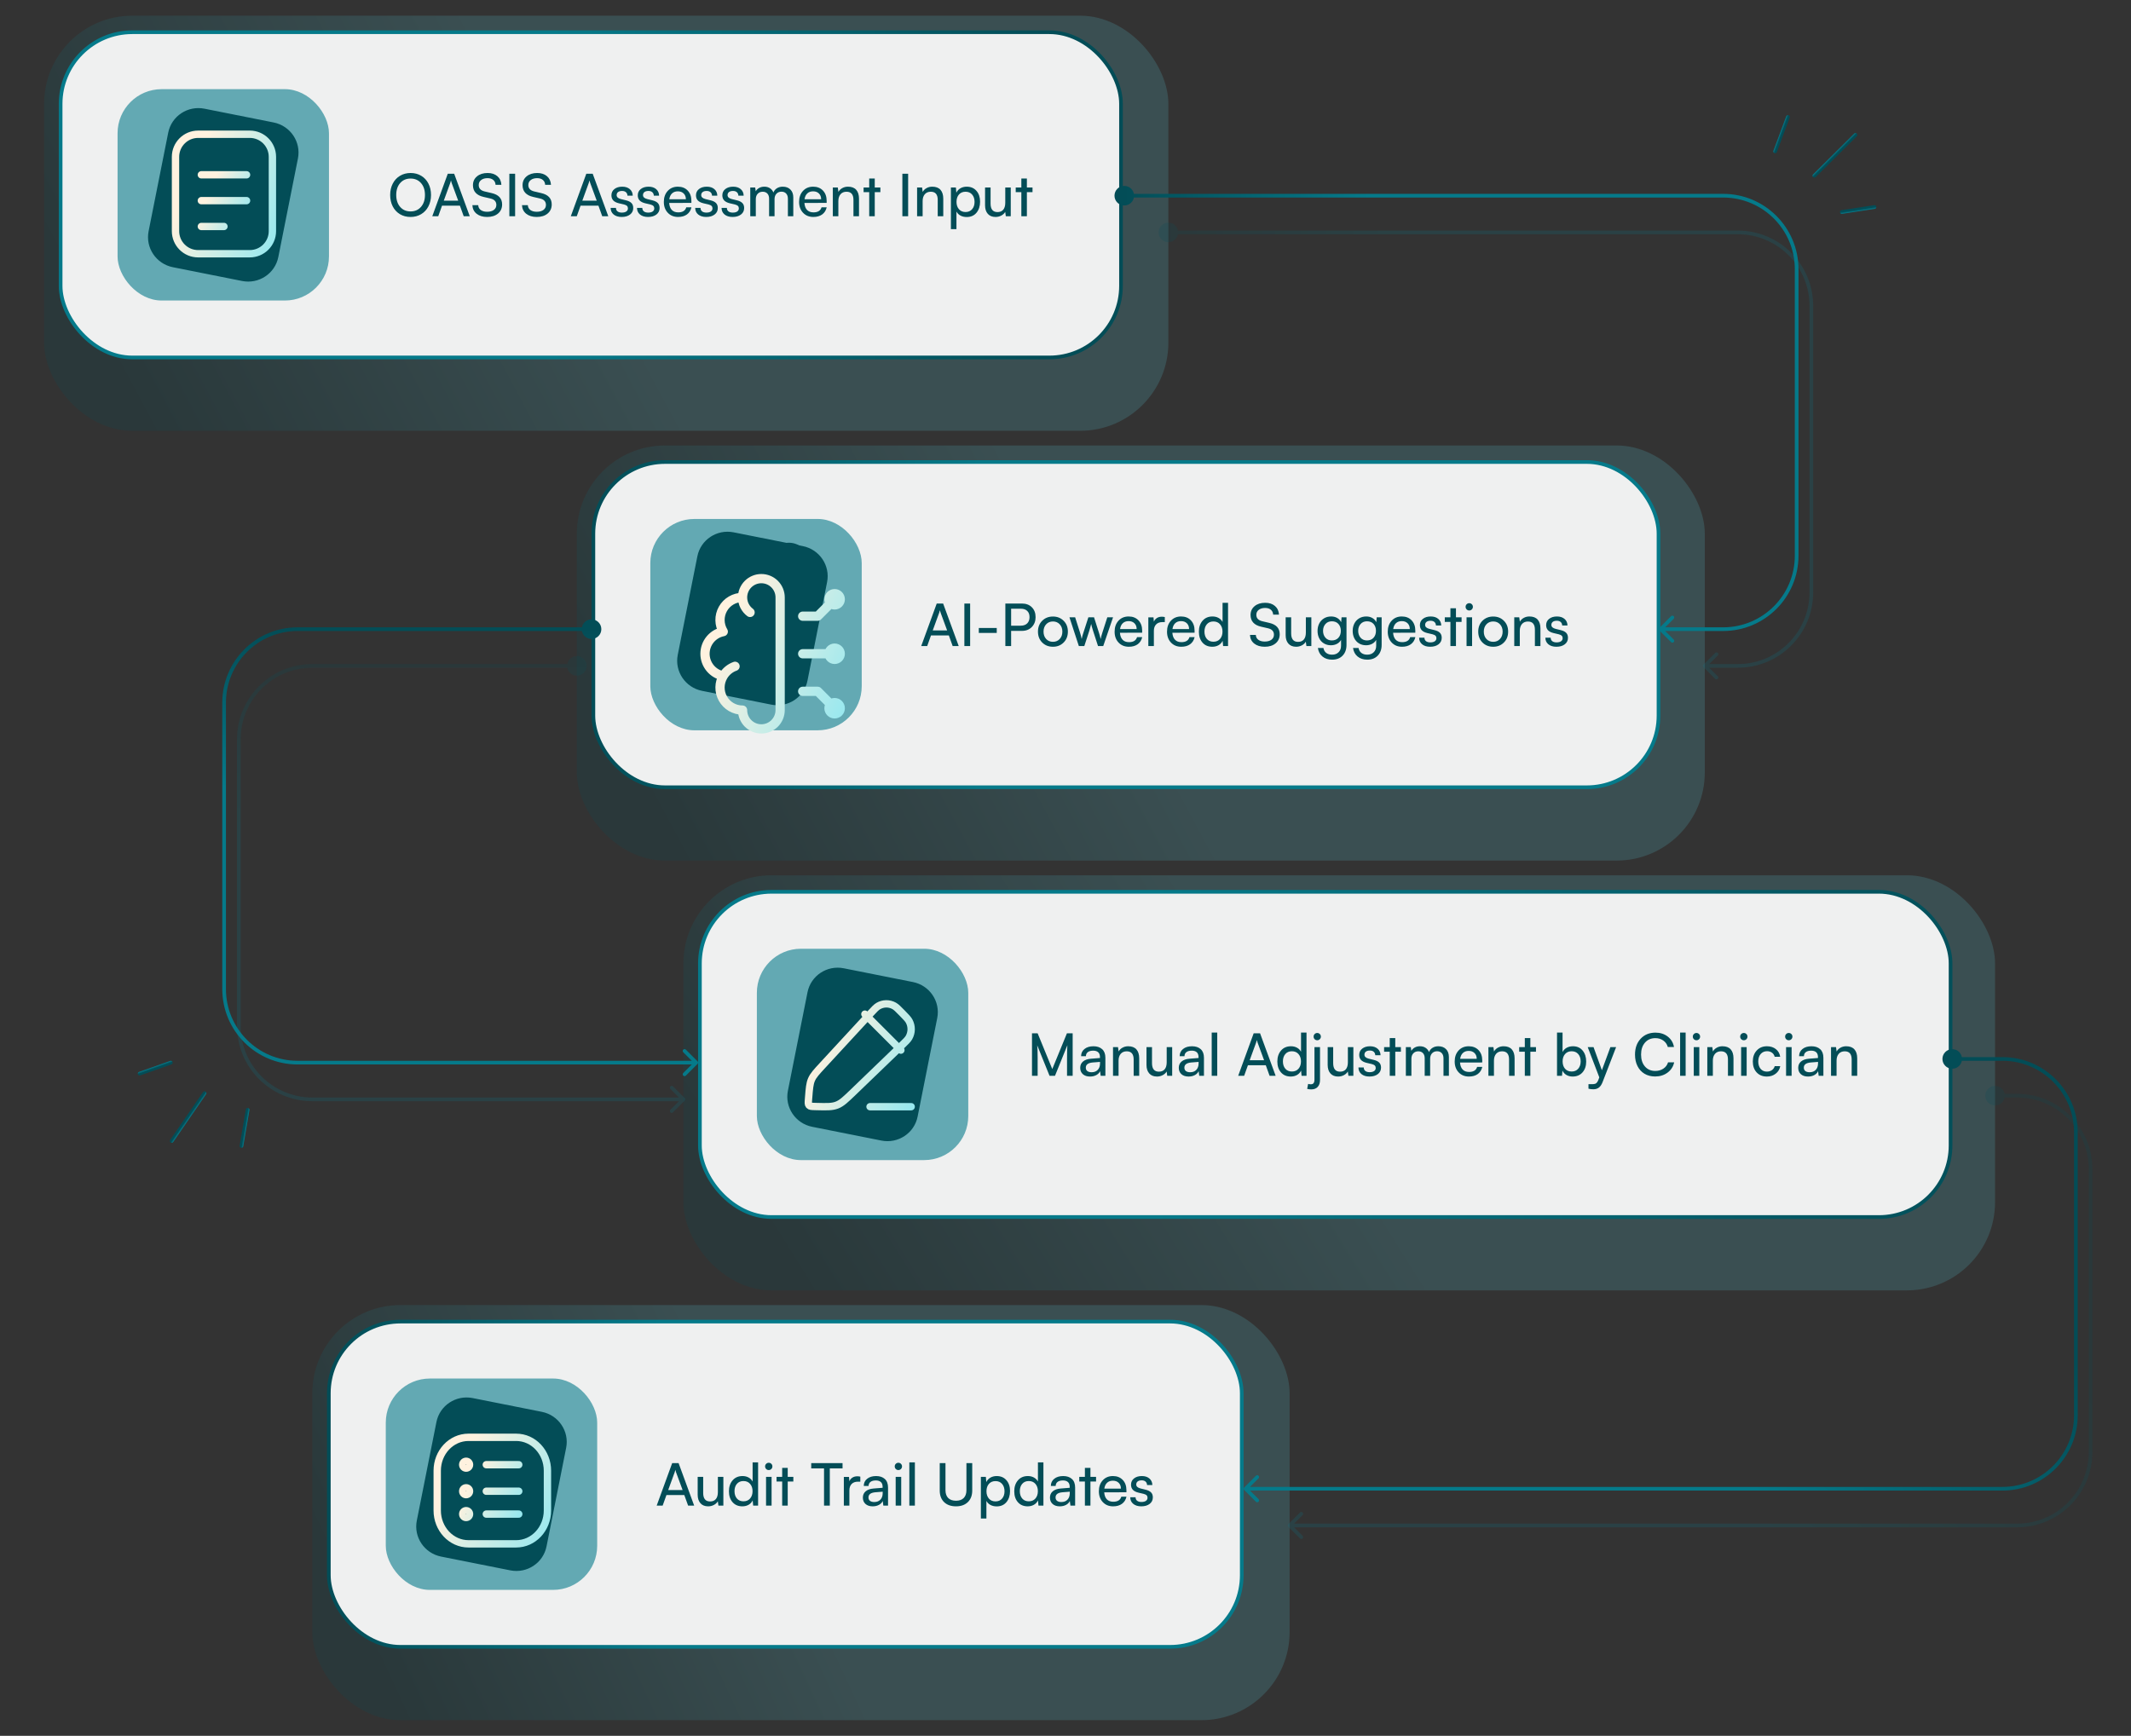 <svg width="448" height="365" viewBox="0 0 448 365" fill="none" xmlns="http://www.w3.org/2000/svg">
<rect x="0" y="0" width="448" height="365" fill="#333333" stroke="none"/>
<rect opacity="0.2" x="9.269" y="3.3" width="236.359" height="87.283" rx="18.538" fill="url(#paint0_linear_2618_6227)"/>
<rect x="12.745" y="6.776" width="222.925" height="68.387" rx="15.062" fill="#EFF0F0"/>
<rect x="12.745" y="6.776" width="222.925" height="68.387" rx="15.062" stroke="url(#paint1_linear_2618_6227)" stroke-width="0.772"/>
<rect x="24.717" y="18.748" width="44.443" height="44.443" rx="9.269" fill="#057A8A" fill-opacity="0.6"/>
<path d="M57.528 25.751L42.983 22.856C39.468 22.157 36.057 24.413 35.364 27.896L31.241 48.616C30.547 52.099 32.834 55.489 36.349 56.188L50.894 59.083C54.408 59.783 57.819 57.526 58.513 54.044L62.636 33.323C63.329 29.84 61.042 26.45 57.528 25.751Z" fill="#034D57"/>
<path d="M52.515 28.228H41.65C39.025 28.228 36.897 30.357 36.897 32.982V48.601C36.897 51.226 39.025 53.354 41.65 53.354H52.515C55.141 53.354 57.269 51.226 57.269 48.601V32.982C57.269 30.357 55.141 28.228 52.515 28.228Z" stroke="url(#paint2_linear_2618_6227)" stroke-width="1.545" stroke-linecap="round" stroke-linejoin="round"/>
<path d="M42.329 36.756H51.836M42.329 42.189H51.836M42.329 47.622H47.083" stroke="url(#paint3_linear_2618_6227)" stroke-width="1.545" stroke-linecap="round" stroke-linejoin="round"/>
<path d="M90.069 38.602C90.431 39.302 90.612 40.101 90.612 40.998C90.612 41.895 90.43 42.696 90.063 43.4C89.701 44.1 89.192 44.645 88.537 45.035C87.885 45.425 87.141 45.62 86.304 45.62C85.471 45.62 84.729 45.425 84.077 45.035C83.43 44.645 82.925 44.1 82.562 43.4C82.204 42.696 82.025 41.895 82.025 40.998C82.025 40.105 82.207 39.308 82.569 38.608C82.931 37.904 83.438 37.357 84.089 36.967C84.745 36.573 85.487 36.376 86.316 36.376C87.153 36.376 87.897 36.571 88.549 36.961C89.201 37.351 89.707 37.898 90.069 38.602ZM89.339 40.998C89.339 39.96 89.062 39.125 88.507 38.494C87.955 37.862 87.225 37.546 86.316 37.546C85.407 37.546 84.677 37.862 84.126 38.494C83.574 39.125 83.299 39.96 83.299 40.998C83.299 42.036 83.574 42.873 84.126 43.508C84.677 44.14 85.407 44.456 86.316 44.456C87.221 44.456 87.951 44.138 88.507 43.502C89.062 42.867 89.339 42.032 89.339 40.998ZM92.133 45.469H90.878L94.137 36.532H95.482L98.759 45.469H97.486L96.683 43.243H92.93L92.133 45.469ZM94.656 38.463L93.298 42.193H96.327L94.951 38.463C94.879 38.25 94.831 38.077 94.806 37.944C94.79 38.033 94.74 38.206 94.656 38.463ZM99.429 38.946C99.429 38.178 99.71 37.558 100.274 37.088C100.841 36.613 101.585 36.376 102.506 36.376C103.359 36.376 104.043 36.599 104.558 37.045C105.077 37.488 105.361 38.095 105.409 38.868H104.184C104.156 38.425 103.993 38.081 103.695 37.836C103.398 37.586 102.997 37.462 102.494 37.462C101.935 37.462 101.487 37.594 101.149 37.86C100.811 38.121 100.642 38.471 100.642 38.91C100.642 39.61 101.058 40.059 101.891 40.256L103.357 40.6C104.826 40.934 105.56 41.728 105.56 42.983C105.56 43.784 105.272 44.423 104.697 44.902C104.126 45.381 103.363 45.62 102.41 45.62C101.501 45.62 100.765 45.397 100.201 44.95C99.642 44.504 99.344 43.898 99.308 43.134H100.539C100.551 43.561 100.726 43.901 101.064 44.154C101.402 44.403 101.851 44.528 102.41 44.528C103.005 44.528 103.476 44.399 103.822 44.142C104.172 43.88 104.347 43.528 104.347 43.086C104.347 42.382 103.935 41.933 103.11 41.74L101.644 41.402C100.915 41.237 100.364 40.948 99.99 40.533C99.616 40.119 99.429 39.59 99.429 38.946ZM108.294 36.532V45.469H107.081V36.532H108.294ZM109.856 38.946C109.856 38.178 110.138 37.558 110.701 37.088C111.269 36.613 112.013 36.376 112.934 36.376C113.787 36.376 114.471 36.599 114.986 37.045C115.505 37.488 115.788 38.095 115.837 38.868H114.612C114.583 38.425 114.421 38.081 114.123 37.836C113.825 37.586 113.425 37.462 112.922 37.462C112.363 37.462 111.914 37.594 111.576 37.86C111.238 38.121 111.069 38.471 111.069 38.91C111.069 39.61 111.486 40.059 112.319 40.256L113.785 40.6C115.253 40.934 115.988 41.728 115.988 42.983C115.988 43.784 115.7 44.423 115.125 44.902C114.553 45.381 113.791 45.62 112.838 45.62C111.928 45.62 111.192 45.397 110.629 44.95C110.07 44.504 109.772 43.898 109.736 43.134H110.967C110.979 43.561 111.154 43.901 111.492 44.154C111.83 44.403 112.278 44.528 112.838 44.528C113.433 44.528 113.904 44.399 114.25 44.142C114.6 43.88 114.775 43.528 114.775 43.086C114.775 42.382 114.362 41.933 113.538 41.74L112.071 41.402C111.343 41.237 110.792 40.948 110.418 40.533C110.044 40.119 109.856 39.59 109.856 38.946ZM121.256 45.469H120L123.259 36.532H124.605L127.881 45.469H126.608L125.806 43.243H122.052L121.256 45.469ZM123.778 38.463L122.42 42.193H125.45L124.074 38.463C124.001 38.25 123.953 38.077 123.929 37.944C123.913 38.033 123.863 38.206 123.778 38.463ZM128.376 43.713H129.493C129.493 44.023 129.601 44.267 129.819 44.444C130.04 44.617 130.342 44.703 130.724 44.703C131.13 44.703 131.446 44.625 131.671 44.468C131.896 44.311 132.009 44.094 132.009 43.816C132.009 43.603 131.947 43.434 131.822 43.309C131.701 43.18 131.488 43.076 131.182 42.995L130.12 42.748C129.581 42.619 129.183 42.418 128.925 42.145C128.668 41.871 128.539 41.513 128.539 41.07C128.539 40.519 128.75 40.079 129.173 39.749C129.595 39.419 130.142 39.254 130.814 39.254C131.474 39.254 132.003 39.425 132.401 39.767C132.804 40.109 133.011 40.568 133.023 41.143H131.913C131.9 40.837 131.796 40.596 131.599 40.419C131.402 40.242 131.128 40.153 130.778 40.153C130.416 40.153 130.134 40.232 129.933 40.388C129.736 40.541 129.638 40.757 129.638 41.034C129.638 41.432 129.935 41.708 130.531 41.861L131.593 42.12C132.116 42.245 132.502 42.436 132.751 42.694C133.001 42.947 133.125 43.295 133.125 43.738C133.125 44.309 132.902 44.766 132.456 45.107C132.009 45.449 131.424 45.62 130.7 45.62C129.992 45.62 129.426 45.447 129.004 45.101C128.586 44.751 128.376 44.289 128.376 43.713ZM133.916 43.713H135.032C135.032 44.023 135.141 44.267 135.358 44.444C135.579 44.617 135.881 44.703 136.263 44.703C136.67 44.703 136.986 44.625 137.211 44.468C137.436 44.311 137.549 44.094 137.549 43.816C137.549 43.603 137.486 43.434 137.362 43.309C137.241 43.18 137.028 43.076 136.722 42.995L135.66 42.748C135.121 42.619 134.723 42.418 134.465 42.145C134.208 41.871 134.079 41.513 134.079 41.07C134.079 40.519 134.29 40.079 134.713 39.749C135.135 39.419 135.682 39.254 136.354 39.254C137.014 39.254 137.543 39.425 137.941 39.767C138.343 40.109 138.55 40.568 138.563 41.143H137.452C137.44 40.837 137.336 40.596 137.138 40.419C136.941 40.242 136.668 40.153 136.318 40.153C135.956 40.153 135.674 40.232 135.473 40.388C135.276 40.541 135.177 40.757 135.177 41.034C135.177 41.432 135.475 41.708 136.07 41.861L137.132 42.12C137.655 42.245 138.042 42.436 138.291 42.694C138.54 42.947 138.665 43.295 138.665 43.738C138.665 44.309 138.442 44.766 137.995 45.107C137.549 45.449 136.963 45.62 136.239 45.62C135.531 45.62 134.966 45.447 134.544 45.101C134.125 44.751 133.916 44.289 133.916 43.713ZM142.557 45.62C141.668 45.62 140.946 45.327 140.391 44.739C139.836 44.152 139.558 43.39 139.558 42.452C139.558 41.507 139.83 40.738 140.373 40.147C140.92 39.552 141.632 39.254 142.509 39.254C143.37 39.254 144.058 39.526 144.573 40.069C145.092 40.612 145.351 41.332 145.351 42.229V42.663L140.681 42.675C140.725 43.315 140.91 43.806 141.236 44.148C141.562 44.486 142.01 44.655 142.581 44.655C143.507 44.655 144.072 44.301 144.277 43.593H145.363C145.215 44.24 144.897 44.741 144.41 45.095C143.923 45.445 143.306 45.62 142.557 45.62ZM142.509 40.232C142.002 40.232 141.594 40.376 141.284 40.666C140.974 40.956 140.781 41.366 140.705 41.897H144.193C144.193 41.394 144.04 40.992 143.734 40.69C143.428 40.384 143.02 40.232 142.509 40.232ZM146.154 43.713H147.27C147.27 44.023 147.379 44.267 147.596 44.444C147.817 44.617 148.119 44.703 148.501 44.703C148.908 44.703 149.223 44.625 149.449 44.468C149.674 44.311 149.787 44.094 149.787 43.816C149.787 43.603 149.724 43.434 149.6 43.309C149.479 43.18 149.266 43.076 148.96 42.995L147.898 42.748C147.359 42.619 146.961 42.418 146.703 42.145C146.446 41.871 146.317 41.513 146.317 41.07C146.317 40.519 146.528 40.079 146.95 39.749C147.373 39.419 147.92 39.254 148.592 39.254C149.252 39.254 149.781 39.425 150.179 39.767C150.581 40.109 150.788 40.568 150.8 41.143H149.69C149.678 40.837 149.573 40.596 149.376 40.419C149.179 40.242 148.906 40.153 148.556 40.153C148.194 40.153 147.912 40.232 147.711 40.388C147.514 40.541 147.415 40.757 147.415 41.034C147.415 41.432 147.713 41.708 148.308 41.861L149.37 42.12C149.893 42.245 150.279 42.436 150.529 42.694C150.778 42.947 150.903 43.295 150.903 43.738C150.903 44.309 150.68 44.766 150.233 45.107C149.787 45.449 149.201 45.62 148.477 45.62C147.769 45.62 147.204 45.447 146.781 45.101C146.363 44.751 146.154 44.289 146.154 43.713ZM151.694 43.713H152.81C152.81 44.023 152.919 44.267 153.136 44.444C153.357 44.617 153.659 44.703 154.041 44.703C154.447 44.703 154.763 44.625 154.988 44.468C155.214 44.311 155.326 44.094 155.326 43.816C155.326 43.603 155.264 43.434 155.139 43.309C155.019 43.18 154.805 43.076 154.5 42.995L153.438 42.748C152.898 42.619 152.5 42.418 152.243 42.145C151.985 41.871 151.856 41.513 151.856 41.07C151.856 40.519 152.068 40.079 152.49 39.749C152.913 39.419 153.46 39.254 154.131 39.254C154.791 39.254 155.32 39.425 155.719 39.767C156.121 40.109 156.328 40.568 156.34 41.143H155.23C155.218 40.837 155.113 40.596 154.916 40.419C154.719 40.242 154.445 40.153 154.095 40.153C153.733 40.153 153.452 40.232 153.25 40.388C153.053 40.541 152.955 40.757 152.955 41.034C152.955 41.432 153.252 41.708 153.848 41.861L154.91 42.12C155.433 42.245 155.819 42.436 156.069 42.694C156.318 42.947 156.443 43.295 156.443 43.738C156.443 44.309 156.219 44.766 155.773 45.107C155.326 45.449 154.741 45.62 154.017 45.62C153.309 45.62 152.744 45.447 152.321 45.101C151.903 44.751 151.694 44.289 151.694 43.713ZM158.893 45.469H157.728V39.429H158.766L158.881 40.219C159.042 39.926 159.279 39.693 159.593 39.52C159.906 39.343 160.271 39.254 160.685 39.254C161.148 39.254 161.542 39.363 161.868 39.58C162.198 39.793 162.441 40.093 162.598 40.479C162.739 40.101 162.982 39.803 163.328 39.586C163.678 39.365 164.086 39.254 164.553 39.254C165.241 39.254 165.782 39.457 166.176 39.863C166.575 40.266 166.774 40.817 166.774 41.517V45.469H165.639V41.8C165.639 41.33 165.519 40.964 165.277 40.702C165.036 40.437 164.708 40.304 164.294 40.304C163.855 40.304 163.501 40.449 163.231 40.738C162.966 41.024 162.833 41.406 162.833 41.885V45.469H161.687V41.788C161.687 41.318 161.566 40.956 161.325 40.702C161.087 40.445 160.761 40.316 160.347 40.316C159.908 40.316 159.556 40.459 159.291 40.745C159.025 41.026 158.893 41.406 158.893 41.885V45.469ZM170.992 45.62C170.103 45.62 169.381 45.327 168.825 44.739C168.27 44.152 167.993 43.39 167.993 42.452C167.993 41.507 168.264 40.738 168.807 40.147C169.354 39.552 170.067 39.254 170.944 39.254C171.804 39.254 172.492 39.526 173.007 40.069C173.526 40.612 173.786 41.332 173.786 42.229V42.663L169.115 42.675C169.159 43.315 169.344 43.806 169.67 44.148C169.996 44.486 170.445 44.655 171.016 44.655C171.941 44.655 172.506 44.301 172.712 43.593H173.798C173.649 44.24 173.331 44.741 172.844 45.095C172.358 45.445 171.74 45.62 170.992 45.62ZM170.944 40.232C170.437 40.232 170.028 40.376 169.719 40.666C169.409 40.956 169.216 41.366 169.139 41.897H172.627C172.627 41.394 172.474 40.992 172.169 40.69C171.863 40.384 171.454 40.232 170.944 40.232ZM176.248 45.469H175.083V39.429H176.133L176.26 40.352C176.449 40.01 176.723 39.743 177.081 39.55C177.439 39.352 177.833 39.254 178.263 39.254C179.04 39.254 179.621 39.475 180.007 39.918C180.394 40.36 180.587 40.98 180.587 41.776V45.469H179.422V42.036C179.422 40.889 178.935 40.316 177.962 40.316C177.427 40.316 177.006 40.493 176.7 40.847C176.399 41.201 176.248 41.676 176.248 42.271V45.469ZM183.9 45.469H182.735V40.401H181.552V39.429H182.735V37.534H183.9V39.429H185.082V40.401H183.9V45.469ZM190.918 36.532V45.469H189.705V36.532H190.918ZM193.965 45.469H192.8V39.429H193.85L193.977 40.352C194.166 40.01 194.44 39.743 194.798 39.55C195.156 39.352 195.55 39.254 195.981 39.254C196.757 39.254 197.338 39.475 197.725 39.918C198.111 40.36 198.304 40.98 198.304 41.776V45.469H197.139V42.036C197.139 40.889 196.652 40.316 195.679 40.316C195.144 40.316 194.723 40.493 194.418 40.847C194.116 41.201 193.965 41.676 193.965 42.271V45.469ZM199.909 48.179V39.429H200.959L201.05 40.515C201.251 40.109 201.542 39.797 201.925 39.58C202.307 39.363 202.743 39.254 203.234 39.254C204.091 39.254 204.773 39.546 205.28 40.129C205.787 40.708 206.04 41.467 206.04 42.404C206.04 43.349 205.791 44.124 205.292 44.727C204.793 45.331 204.107 45.632 203.234 45.632C202.747 45.632 202.315 45.534 201.937 45.337C201.559 45.136 201.271 44.85 201.074 44.48V48.179H199.909ZM201.086 42.452C201.086 43.084 201.257 43.597 201.599 43.991C201.941 44.385 202.403 44.582 202.987 44.582C203.57 44.582 204.031 44.385 204.369 43.991C204.711 43.597 204.881 43.084 204.881 42.452C204.881 41.817 204.711 41.302 204.369 40.907C204.031 40.513 203.57 40.316 202.987 40.316C202.399 40.316 201.935 40.513 201.593 40.907C201.255 41.298 201.086 41.813 201.086 42.452ZM211.338 39.429H212.491V45.469H211.453L211.326 44.552C211.153 44.87 210.88 45.127 210.506 45.325C210.136 45.522 209.731 45.62 209.293 45.62C208.597 45.62 208.056 45.403 207.669 44.969C207.283 44.53 207.09 43.935 207.09 43.182V39.429H208.249V42.802C208.249 43.997 208.731 44.594 209.697 44.594C210.228 44.594 210.634 44.428 210.916 44.094C211.198 43.756 211.338 43.263 211.338 42.615V39.429ZM215.882 45.469H214.718V40.401H213.535V39.429H214.718V37.534H215.882V39.429H217.065V40.401H215.882V45.469Z" fill="#034D57"/>
<rect opacity="0.2" x="121.269" y="93.672" width="237.131" height="87.283" rx="18.538" fill="url(#paint4_linear_2618_6227)"/>
<rect x="124.745" y="97.148" width="223.925" height="68.387" rx="15.062" fill="#EFF0F0"/>
<rect x="124.745" y="97.148" width="223.925" height="68.387" rx="15.062" stroke="url(#paint5_linear_2618_6227)" stroke-width="0.772"/>
<rect x="136.717" y="109.121" width="44.443" height="44.443" rx="9.269" fill="#057A8A" fill-opacity="0.6"/>
<path d="M168.771 114.828L154.226 111.933C150.711 111.234 147.3 113.49 146.607 116.973L142.484 137.693C141.791 141.176 144.078 144.566 147.592 145.265L162.137 148.16C165.652 148.86 169.063 146.603 169.756 143.12L173.879 122.4C174.572 118.917 172.285 115.527 168.771 114.828Z" fill="#034D57"/>
<path d="M161.939 116.701C161.106 116.342 160.192 116.212 159.291 116.323C158.391 116.435 157.536 116.783 156.815 117.334C156.094 117.884 155.532 118.616 155.187 119.455C154.842 120.294 154.726 121.21 154.852 122.109C153.69 121.855 152.477 122.014 151.42 122.558C150.363 123.102 149.528 123.997 149.059 125.089C148.59 126.181 148.515 127.403 148.849 128.544C149.182 129.685 149.902 130.675 150.886 131.343M161.939 116.701C162.385 115.662 163.226 114.843 164.276 114.423C165.326 114.004 166.5 114.02 167.539 114.466C168.578 114.912 169.397 115.753 169.816 116.803C170.235 117.853 170.22 119.027 169.774 120.066L159.678 143.569C159.232 144.608 158.392 145.427 157.341 145.846C156.291 146.266 155.118 146.25 154.079 145.804C153.04 145.358 152.221 144.517 151.802 143.467C151.382 142.417 151.398 141.243 151.844 140.204C151.011 139.846 150.287 139.273 149.748 138.544C149.209 137.815 148.874 136.955 148.776 136.053C148.679 135.152 148.823 134.24 149.193 133.412C149.564 132.585 150.148 131.87 150.886 131.343M161.939 116.701C161.389 117.982 161.516 119.384 162.16 120.507L161.939 116.701ZM150.886 131.343C151.848 130.653 153.02 130.319 154.201 130.396L150.886 131.343Z" fill="#034D57"/>
<path d="M156.109 125.616C155.269 125.616 154.443 125.84 153.718 126.263C152.992 126.687 152.392 127.297 151.979 128.029C151.566 128.761 151.356 129.59 151.369 130.43C151.382 131.271 151.618 132.092 152.054 132.811C150.972 133.02 149.997 133.599 149.296 134.449C148.595 135.298 148.212 136.365 148.212 137.466C148.212 138.568 148.595 139.635 149.296 140.484C149.997 141.334 150.972 141.913 152.054 142.122M156.109 125.616C156.109 124.569 156.525 123.564 157.266 122.824C158.007 122.083 159.011 121.667 160.059 121.667C161.107 121.667 162.111 122.083 162.852 122.824C163.593 123.564 164.009 124.569 164.009 125.616V149.315C164.009 150.362 163.593 151.367 162.852 152.108C162.111 152.848 161.107 153.265 160.059 153.265C159.011 153.265 158.007 152.848 157.266 152.108C156.525 151.367 156.109 150.362 156.109 149.315C155.269 149.315 154.444 149.092 153.718 148.668C152.993 148.244 152.393 147.635 151.98 146.903C151.568 146.171 151.357 145.342 151.37 144.502C151.383 143.662 151.619 142.84 152.054 142.122M156.109 125.616C156.109 126.909 156.73 128.056 157.689 128.776M152.054 142.122C152.621 141.183 153.496 140.47 154.529 140.104M175.463 126.011L171.908 129.566H168.748M175.463 148.92L171.908 145.365H168.748M175.463 137.466H168.748M174.278 126.011C174.278 126.326 174.403 126.627 174.625 126.849C174.847 127.072 175.149 127.196 175.463 127.196C175.777 127.196 176.079 127.072 176.301 126.849C176.523 126.627 176.648 126.326 176.648 126.011C176.648 125.697 176.523 125.396 176.301 125.174C176.079 124.951 175.777 124.827 175.463 124.827C175.149 124.827 174.847 124.951 174.625 125.174C174.403 125.396 174.278 125.697 174.278 126.011ZM174.278 148.92C174.278 148.606 174.403 148.304 174.625 148.082C174.847 147.86 175.149 147.735 175.463 147.735C175.777 147.735 176.079 147.86 176.301 148.082C176.523 148.304 176.648 148.606 176.648 148.92C176.648 149.234 176.523 149.535 176.301 149.758C176.079 149.98 175.777 150.105 175.463 150.105C175.149 150.105 174.847 149.98 174.625 149.758C174.403 149.535 174.278 149.234 174.278 148.92ZM174.278 137.466C174.278 137.78 174.403 138.081 174.625 138.303C174.847 138.526 175.149 138.651 175.463 138.651C175.777 138.651 176.079 138.526 176.301 138.303C176.523 138.081 176.648 137.78 176.648 137.466C176.648 137.151 176.523 136.85 176.301 136.628C176.079 136.406 175.777 136.281 175.463 136.281C175.149 136.281 174.847 136.406 174.625 136.628C174.403 136.85 174.278 137.151 174.278 137.466Z" stroke="url(#paint6_linear_2618_6227)" stroke-width="1.944" stroke-linecap="round" stroke-linejoin="round"/>
<path d="M194.925 135.842H193.669L196.928 126.905H198.274L201.55 135.842H200.277L199.475 133.615H195.721L194.925 135.842ZM197.447 128.836L196.089 132.565H199.119L197.743 128.836C197.67 128.623 197.622 128.45 197.598 128.317C197.582 128.405 197.531 128.578 197.447 128.836ZM203.952 126.905V135.842H202.739V126.905H203.952ZM205.775 133.084V132.046H209.546V133.084H205.775ZM214.832 132.656H212.569V135.842H211.356V126.905H214.832C215.705 126.905 216.403 127.166 216.926 127.689C217.449 128.212 217.711 128.906 217.711 129.771C217.711 130.612 217.445 131.304 216.914 131.847C216.387 132.386 215.693 132.656 214.832 132.656ZM214.621 127.997H212.569V131.563H214.573C215.164 131.563 215.623 131.402 215.949 131.081C216.275 130.755 216.438 130.314 216.438 129.759C216.438 129.2 216.277 128.767 215.955 128.462C215.637 128.152 215.192 127.997 214.621 127.997ZM219.099 135.1C218.507 134.504 218.212 133.742 218.212 132.812C218.212 131.883 218.507 131.123 219.099 130.531C219.694 129.936 220.448 129.638 221.362 129.638C222.267 129.638 223.015 129.936 223.606 130.531C224.202 131.123 224.5 131.883 224.5 132.812C224.5 133.742 224.202 134.504 223.606 135.1C223.015 135.695 222.267 135.993 221.362 135.993C220.448 135.993 219.694 135.695 219.099 135.1ZM219.931 131.274C219.565 131.668 219.382 132.181 219.382 132.812C219.382 133.444 219.565 133.959 219.931 134.357C220.298 134.756 220.774 134.955 221.362 134.955C221.945 134.955 222.42 134.756 222.786 134.357C223.156 133.959 223.341 133.444 223.341 132.812C223.341 132.181 223.156 131.668 222.786 131.274C222.42 130.875 221.945 130.676 221.362 130.676C220.774 130.676 220.298 130.875 219.931 131.274ZM226.805 135.842L224.831 129.801H226.026L227.028 132.939C227.189 133.45 227.314 133.927 227.402 134.369C227.479 133.943 227.609 133.466 227.794 132.939L228.808 129.801H229.997L230.999 132.939C231.156 133.414 231.286 133.891 231.391 134.369C231.479 133.931 231.608 133.454 231.777 132.939L232.791 129.801H233.998L231.934 135.842H230.836L229.786 132.601C229.593 132.014 229.464 131.545 229.4 131.195C229.343 131.465 229.213 131.937 229.007 132.613L227.957 135.842H226.805ZM237.323 135.993C236.434 135.993 235.712 135.699 235.156 135.112C234.601 134.524 234.324 133.762 234.324 132.825C234.324 131.879 234.595 131.111 235.138 130.519C235.686 129.924 236.398 129.626 237.275 129.626C238.136 129.626 238.823 129.898 239.338 130.441C239.857 130.984 240.117 131.704 240.117 132.601V133.036L235.446 133.048C235.49 133.687 235.675 134.178 236.001 134.52C236.327 134.858 236.776 135.027 237.347 135.027C238.272 135.027 238.838 134.673 239.043 133.965H240.129C239.98 134.613 239.662 135.114 239.175 135.468C238.689 135.818 238.071 135.993 237.323 135.993ZM237.275 130.604C236.768 130.604 236.359 130.749 236.05 131.038C235.74 131.328 235.547 131.738 235.47 132.269H238.958C238.958 131.767 238.805 131.364 238.5 131.062C238.194 130.757 237.786 130.604 237.275 130.604ZM244.878 129.747V130.809H244.359C243.808 130.809 243.373 130.97 243.056 131.292C242.738 131.614 242.579 132.064 242.579 132.644V135.842H241.414V129.813H242.5L242.579 130.725C242.704 130.403 242.913 130.147 243.206 129.958C243.5 129.769 243.85 129.675 244.256 129.675C244.433 129.675 244.641 129.699 244.878 129.747ZM248.342 135.993C247.453 135.993 246.731 135.699 246.175 135.112C245.62 134.524 245.343 133.762 245.343 132.825C245.343 131.879 245.614 131.111 246.157 130.519C246.704 129.924 247.417 129.626 248.294 129.626C249.154 129.626 249.842 129.898 250.357 130.441C250.876 130.984 251.136 131.704 251.136 132.601V133.036L246.465 133.048C246.509 133.687 246.694 134.178 247.02 134.52C247.346 134.858 247.795 135.027 248.366 135.027C249.291 135.027 249.856 134.673 250.062 133.965H251.148C250.999 134.613 250.681 135.114 250.194 135.468C249.708 135.818 249.09 135.993 248.342 135.993ZM248.294 130.604C247.787 130.604 247.378 130.749 247.069 131.038C246.759 131.328 246.566 131.738 246.489 132.269H249.977C249.977 131.767 249.824 131.364 249.519 131.062C249.213 130.757 248.804 130.604 248.294 130.604ZM254.859 135.993C253.994 135.993 253.308 135.701 252.801 135.118C252.294 134.534 252.041 133.774 252.041 132.837C252.041 131.891 252.298 131.121 252.813 130.525C253.328 129.926 254.026 129.626 254.907 129.626C255.374 129.626 255.79 129.725 256.156 129.922C256.527 130.119 256.814 130.403 257.019 130.773V126.748H258.172V135.842H257.134L257.031 134.744C256.834 135.15 256.545 135.46 256.163 135.673C255.784 135.886 255.35 135.993 254.859 135.993ZM255.094 134.937C255.682 134.937 256.146 134.742 256.488 134.351C256.834 133.957 257.007 133.44 257.007 132.8C257.007 132.173 256.834 131.662 256.488 131.268C256.146 130.873 255.682 130.676 255.094 130.676C254.511 130.676 254.05 130.873 253.713 131.268C253.379 131.658 253.212 132.169 253.212 132.8C253.212 133.436 253.379 133.951 253.713 134.345C254.05 134.739 254.511 134.937 255.094 134.937ZM262.903 129.319C262.903 128.55 263.185 127.931 263.748 127.46C264.315 126.985 265.059 126.748 265.981 126.748C266.833 126.748 267.517 126.971 268.032 127.418C268.551 127.86 268.835 128.468 268.883 129.24H267.658C267.63 128.798 267.467 128.454 267.169 128.208C266.872 127.959 266.471 127.834 265.969 127.834C265.409 127.834 264.961 127.967 264.623 128.232C264.285 128.494 264.116 128.844 264.116 129.282C264.116 129.982 264.532 130.431 265.365 130.628L266.831 130.972C268.3 131.306 269.034 132.1 269.034 133.356C269.034 134.156 268.746 134.796 268.171 135.275C267.6 135.753 266.838 135.993 265.884 135.993C264.975 135.993 264.239 135.769 263.675 135.323C263.116 134.876 262.819 134.271 262.782 133.506H264.013C264.025 133.933 264.2 134.273 264.538 134.526C264.876 134.776 265.325 134.9 265.884 134.9C266.479 134.9 266.95 134.772 267.296 134.514C267.646 134.253 267.821 133.901 267.821 133.458C267.821 132.754 267.409 132.306 266.584 132.112L265.118 131.775C264.39 131.61 263.838 131.32 263.464 130.906C263.09 130.491 262.903 129.962 262.903 129.319ZM274.531 129.801H275.684V135.842H274.646L274.519 134.925C274.346 135.242 274.073 135.5 273.699 135.697C273.329 135.894 272.924 135.993 272.486 135.993C271.79 135.993 271.249 135.775 270.863 135.341C270.476 134.902 270.283 134.307 270.283 133.555V129.801H271.442V133.175C271.442 134.369 271.925 134.967 272.89 134.967C273.421 134.967 273.827 134.8 274.109 134.466C274.391 134.128 274.531 133.635 274.531 132.987V129.801ZM276.988 132.668C276.988 132.096 277.102 131.581 277.331 131.123C277.561 130.664 277.893 130.3 278.327 130.031C278.766 129.761 279.271 129.626 279.842 129.626C280.329 129.626 280.753 129.731 281.115 129.94C281.481 130.149 281.761 130.445 281.954 130.827L282.038 129.801H283.076V135.594C283.076 136.544 282.803 137.3 282.256 137.863C281.713 138.427 280.978 138.708 280.053 138.708C279.232 138.708 278.556 138.489 278.025 138.05C277.494 137.616 277.173 137.017 277.06 136.252H278.225C278.301 136.699 278.498 137.045 278.816 137.29C279.134 137.535 279.546 137.658 280.053 137.658C280.62 137.658 281.075 137.485 281.417 137.139C281.759 136.797 281.93 136.341 281.93 135.769V134.556C281.729 134.91 281.441 135.186 281.067 135.383C280.693 135.58 280.268 135.679 279.794 135.679C279.234 135.679 278.74 135.546 278.309 135.281C277.879 135.015 277.551 134.655 277.325 134.2C277.1 133.746 276.988 133.235 276.988 132.668ZM278.146 132.644C278.146 133.223 278.313 133.706 278.647 134.092C278.985 134.474 279.431 134.665 279.987 134.665C280.566 134.665 281.027 134.48 281.369 134.11C281.711 133.736 281.881 133.247 281.881 132.644C281.881 132.048 281.713 131.565 281.375 131.195C281.041 130.825 280.582 130.64 279.999 130.64C279.431 130.64 278.981 130.831 278.647 131.213C278.313 131.592 278.146 132.068 278.146 132.644ZM284.374 132.668C284.374 132.096 284.488 131.581 284.718 131.123C284.947 130.664 285.279 130.3 285.713 130.031C286.152 129.761 286.657 129.626 287.228 129.626C287.715 129.626 288.139 129.731 288.501 129.94C288.867 130.149 289.147 130.445 289.34 130.827L289.425 129.801H290.463V135.594C290.463 136.544 290.189 137.3 289.642 137.863C289.099 138.427 288.365 138.708 287.439 138.708C286.619 138.708 285.943 138.489 285.412 138.05C284.881 137.616 284.559 137.017 284.446 136.252H285.611C285.687 136.699 285.884 137.045 286.202 137.29C286.52 137.535 286.932 137.658 287.439 137.658C288.006 137.658 288.461 137.485 288.803 137.139C289.145 136.797 289.316 136.341 289.316 135.769V134.556C289.115 134.91 288.827 135.186 288.453 135.383C288.079 135.58 287.654 135.679 287.18 135.679C286.621 135.679 286.126 135.546 285.695 135.281C285.265 135.015 284.937 134.655 284.712 134.2C284.486 133.746 284.374 133.235 284.374 132.668ZM285.532 132.644C285.532 133.223 285.699 133.706 286.033 134.092C286.371 134.474 286.818 134.665 287.373 134.665C287.952 134.665 288.413 134.48 288.755 134.11C289.097 133.736 289.268 133.247 289.268 132.644C289.268 132.048 289.099 131.565 288.761 131.195C288.427 130.825 287.968 130.64 287.385 130.64C286.818 130.64 286.367 130.831 286.033 131.213C285.699 131.592 285.532 132.068 285.532 132.644ZM294.747 135.993C293.858 135.993 293.136 135.699 292.581 135.112C292.025 134.524 291.748 133.762 291.748 132.825C291.748 131.879 292.019 131.111 292.563 130.519C293.11 129.924 293.822 129.626 294.699 129.626C295.56 129.626 296.248 129.898 296.763 130.441C297.281 130.984 297.541 131.704 297.541 132.601V133.036L292.87 133.048C292.915 133.687 293.1 134.178 293.425 134.52C293.751 134.858 294.2 135.027 294.771 135.027C295.696 135.027 296.262 134.673 296.467 133.965H297.553C297.404 134.613 297.086 135.114 296.6 135.468C296.113 135.818 295.495 135.993 294.747 135.993ZM294.699 130.604C294.192 130.604 293.783 130.749 293.474 131.038C293.164 131.328 292.971 131.738 292.894 132.269H296.382C296.382 131.767 296.229 131.364 295.924 131.062C295.618 130.757 295.21 130.604 294.699 130.604ZM298.344 134.086H299.46C299.46 134.396 299.569 134.639 299.786 134.816C300.007 134.989 300.309 135.075 300.691 135.075C301.097 135.075 301.413 134.997 301.638 134.84C301.864 134.683 301.976 134.466 301.976 134.188C301.976 133.975 301.914 133.806 301.789 133.681C301.669 133.553 301.455 133.448 301.15 133.368L300.088 133.12C299.548 132.992 299.15 132.79 298.893 132.517C298.635 132.243 298.506 131.885 298.506 131.443C298.506 130.892 298.718 130.451 299.14 130.121C299.563 129.791 300.11 129.626 300.781 129.626C301.441 129.626 301.97 129.797 302.369 130.139C302.771 130.481 302.978 130.94 302.99 131.515H301.88C301.868 131.209 301.763 130.968 301.566 130.791C301.369 130.614 301.095 130.525 300.745 130.525C300.383 130.525 300.102 130.604 299.9 130.761C299.703 130.914 299.605 131.129 299.605 131.406C299.605 131.805 299.902 132.08 300.498 132.233L301.56 132.493C302.083 132.617 302.469 132.808 302.719 133.066C302.968 133.319 303.093 133.667 303.093 134.11C303.093 134.681 302.869 135.138 302.423 135.48C301.976 135.822 301.391 135.993 300.667 135.993C299.959 135.993 299.394 135.82 298.971 135.474C298.553 135.124 298.344 134.661 298.344 134.086ZM306.086 135.842H304.921V130.773H303.738V129.801H304.921V127.906H306.086V129.801H307.269V130.773H306.086V135.842ZM309.423 128.142C309.274 128.291 309.093 128.365 308.88 128.365C308.667 128.365 308.486 128.291 308.337 128.142C308.188 127.989 308.113 127.808 308.113 127.599C308.113 127.381 308.188 127.2 308.337 127.056C308.486 126.907 308.667 126.832 308.88 126.832C309.093 126.832 309.274 126.907 309.423 127.056C309.572 127.2 309.646 127.381 309.646 127.599C309.646 127.808 309.572 127.989 309.423 128.142ZM308.313 135.842V129.801H309.477V135.842H308.313ZM311.656 135.1C311.064 134.504 310.769 133.742 310.769 132.812C310.769 131.883 311.064 131.123 311.656 130.531C312.251 129.936 313.005 129.638 313.919 129.638C314.824 129.638 315.572 129.936 316.163 130.531C316.759 131.123 317.056 131.883 317.056 132.812C317.056 133.742 316.759 134.504 316.163 135.1C315.572 135.695 314.824 135.993 313.919 135.993C313.005 135.993 312.251 135.695 311.656 135.1ZM312.488 131.274C312.122 131.668 311.939 132.181 311.939 132.812C311.939 133.444 312.122 133.959 312.488 134.357C312.854 134.756 313.331 134.955 313.919 134.955C314.502 134.955 314.977 134.756 315.343 134.357C315.713 133.959 315.898 133.444 315.898 132.812C315.898 132.181 315.713 131.668 315.343 131.274C314.977 130.875 314.502 130.676 313.919 130.676C313.331 130.676 312.854 130.875 312.488 131.274ZM319.506 135.842H318.342V129.801H319.392L319.519 130.725C319.708 130.383 319.981 130.115 320.339 129.922C320.697 129.725 321.092 129.626 321.522 129.626C322.298 129.626 322.88 129.848 323.266 130.29C323.652 130.733 323.845 131.352 323.845 132.149V135.842H322.681V132.408C322.681 131.262 322.194 130.688 321.22 130.688C320.685 130.688 320.265 130.865 319.959 131.219C319.657 131.573 319.506 132.048 319.506 132.644V135.842ZM324.883 134.086H326C326 134.396 326.108 134.639 326.325 134.816C326.547 134.989 326.848 135.075 327.231 135.075C327.637 135.075 327.953 134.997 328.178 134.84C328.403 134.683 328.516 134.466 328.516 134.188C328.516 133.975 328.454 133.806 328.329 133.681C328.208 133.553 327.995 133.448 327.689 133.368L326.627 133.12C326.088 132.992 325.69 132.79 325.432 132.517C325.175 132.243 325.046 131.885 325.046 131.443C325.046 130.892 325.257 130.451 325.68 130.121C326.102 129.791 326.649 129.626 327.321 129.626C327.981 129.626 328.51 129.797 328.908 130.139C329.311 130.481 329.518 130.94 329.53 131.515H328.419C328.407 131.209 328.303 130.968 328.106 130.791C327.908 130.614 327.635 130.525 327.285 130.525C326.923 130.525 326.641 130.604 326.44 130.761C326.243 130.914 326.144 131.129 326.144 131.406C326.144 131.805 326.442 132.08 327.038 132.233L328.1 132.493C328.623 132.617 329.009 132.808 329.258 133.066C329.508 133.319 329.632 133.667 329.632 134.11C329.632 134.681 329.409 135.138 328.963 135.48C328.516 135.822 327.931 135.993 327.206 135.993C326.498 135.993 325.933 135.82 325.511 135.474C325.092 135.124 324.883 134.661 324.883 134.086Z" fill="#034D57"/>
<rect opacity="0.2" x="143.668" y="184.045" width="275.752" height="87.283" rx="18.538" fill="url(#paint7_linear_2618_6227)"/>
<rect x="147.143" y="187.52" width="262.925" height="68.387" rx="15.062" fill="#EFF0F0"/>
<rect x="147.143" y="187.52" width="262.925" height="68.387" rx="15.062" stroke="url(#paint8_linear_2618_6227)" stroke-width="0.772"/>
<rect x="159.115" y="199.493" width="44.443" height="44.443" rx="9.269" fill="#057A8A" fill-opacity="0.6"/>
<path d="M191.926 206.495L177.381 203.601C173.867 202.901 170.456 205.158 169.763 208.64L165.639 229.361C164.946 232.843 167.233 236.234 170.747 236.933L185.292 239.828C188.807 240.527 192.218 238.271 192.911 234.788L197.035 214.068C197.728 210.585 195.441 207.195 191.926 206.495Z" fill="#034D57"/>
<path d="M181.825 213.243L189.395 220.813M182.906 232.707H191.557M182.986 213.119C183.792 212.246 184.194 211.811 184.622 211.555C185.128 211.253 185.704 211.089 186.293 211.08C186.882 211.071 187.464 211.218 187.978 211.505C188.414 211.747 188.829 212.171 189.659 213.018C190.49 213.867 190.905 214.292 191.141 214.737C191.422 215.266 191.565 215.858 191.557 216.457C191.548 217.056 191.388 217.643 191.092 218.164C190.844 218.601 190.416 219.013 189.561 219.836L179.393 229.63C177.773 231.19 176.963 231.97 175.951 232.365C174.939 232.761 173.826 232.731 171.601 232.674L171.298 232.665C170.621 232.648 170.281 232.639 170.086 232.415C169.888 232.191 169.915 231.846 169.969 231.156L169.998 230.782C170.15 228.84 170.225 227.869 170.604 226.996C170.982 226.122 171.637 225.414 172.946 223.996L182.986 213.119Z" stroke="url(#paint9_linear_2618_6227)" stroke-width="1.545" stroke-linecap="round" stroke-linejoin="round"/>
<path d="M218.144 226.214H216.955V217.277H218.144L221.221 224.79L224.299 217.277H225.506V226.214H224.323V222.678C224.323 221.246 224.347 220.278 224.395 219.775L221.789 226.214H220.648L218.053 219.799C218.114 220.234 218.144 221.099 218.144 222.394V226.214ZM229.157 226.365C228.517 226.365 228.012 226.198 227.642 225.864C227.276 225.53 227.093 225.086 227.093 224.53C227.093 223.975 227.29 223.533 227.684 223.203C228.078 222.869 228.632 222.674 229.344 222.618L231.245 222.467V222.298C231.245 221.815 231.118 221.465 230.864 221.248C230.611 221.03 230.265 220.922 229.826 220.922C229.34 220.922 228.962 221.024 228.692 221.23C228.426 221.435 228.294 221.72 228.294 222.087H227.28C227.28 221.459 227.517 220.954 227.992 220.572C228.467 220.19 229.094 219.999 229.875 219.999C230.647 219.999 231.259 220.204 231.709 220.614C232.16 221.024 232.385 221.626 232.385 222.418V226.214H231.395L231.269 225.237C231.116 225.583 230.848 225.858 230.466 226.063C230.084 226.264 229.647 226.365 229.157 226.365ZM229.489 225.46C230.036 225.46 230.466 225.293 230.78 224.959C231.098 224.625 231.257 224.174 231.257 223.607V223.287L229.712 223.408C228.75 223.497 228.27 223.859 228.27 224.494C228.27 224.808 228.376 225.047 228.589 225.212C228.807 225.377 229.106 225.46 229.489 225.46ZM235.155 226.214H233.99V220.174H235.04L235.167 221.097C235.356 220.755 235.63 220.487 235.988 220.294C236.346 220.097 236.74 219.999 237.17 219.999C237.947 219.999 238.528 220.22 238.914 220.662C239.301 221.105 239.494 221.724 239.494 222.521V226.214H238.329V222.78C238.329 221.634 237.842 221.061 236.869 221.061C236.334 221.061 235.913 221.238 235.608 221.592C235.306 221.946 235.155 222.42 235.155 223.016V226.214ZM245.275 220.174H246.427V226.214H245.389L245.263 225.297C245.09 225.615 244.816 225.872 244.442 226.069C244.072 226.266 243.668 226.365 243.229 226.365C242.533 226.365 241.992 226.148 241.606 225.713C241.22 225.275 241.026 224.679 241.026 223.927V220.174H242.185V223.547C242.185 224.742 242.668 225.339 243.633 225.339C244.164 225.339 244.571 225.172 244.852 224.838C245.134 224.5 245.275 224.008 245.275 223.36V220.174ZM249.879 226.365C249.239 226.365 248.735 226.198 248.364 225.864C247.998 225.53 247.815 225.086 247.815 224.53C247.815 223.975 248.012 223.533 248.407 223.203C248.801 222.869 249.354 222.674 250.066 222.618L251.967 222.467V222.298C251.967 221.815 251.84 221.465 251.587 221.248C251.333 221.03 250.987 220.922 250.549 220.922C250.062 220.922 249.684 221.024 249.414 221.23C249.149 221.435 249.016 221.72 249.016 222.087H248.002C248.002 221.459 248.24 220.954 248.714 220.572C249.189 220.19 249.817 219.999 250.597 219.999C251.37 219.999 251.981 220.204 252.432 220.614C252.882 221.024 253.108 221.626 253.108 222.418V226.214H252.118L251.991 225.237C251.838 225.583 251.571 225.858 251.189 226.063C250.806 226.264 250.37 226.365 249.879 226.365ZM250.211 225.46C250.758 225.46 251.189 225.293 251.502 224.959C251.82 224.625 251.979 224.174 251.979 223.607V223.287L250.434 223.408C249.473 223.497 248.992 223.859 248.992 224.494C248.992 224.808 249.099 225.047 249.312 225.212C249.529 225.377 249.829 225.46 250.211 225.46ZM255.901 226.214H254.737V217.12H255.901V226.214ZM261.556 226.214H260.301L263.559 217.277H264.905L268.182 226.214H266.908L266.106 223.987H262.352L261.556 226.214ZM264.078 219.208L262.72 222.937H265.75L264.374 219.208C264.301 218.995 264.253 218.822 264.229 218.689C264.213 218.778 264.163 218.951 264.078 219.208ZM271.356 226.365C270.491 226.365 269.805 226.073 269.298 225.49C268.791 224.907 268.538 224.146 268.538 223.209C268.538 222.264 268.795 221.493 269.31 220.898C269.825 220.298 270.523 219.999 271.404 219.999C271.871 219.999 272.287 220.097 272.653 220.294C273.023 220.491 273.311 220.775 273.516 221.145V217.12H274.669V226.214H273.631L273.528 225.116C273.331 225.522 273.041 225.832 272.659 226.045C272.281 226.258 271.847 226.365 271.356 226.365ZM271.591 225.309C272.178 225.309 272.643 225.114 272.985 224.724C273.331 224.329 273.504 223.812 273.504 223.173C273.504 222.545 273.331 222.034 272.985 221.64C272.643 221.246 272.178 221.049 271.591 221.049C271.008 221.049 270.547 221.246 270.209 221.64C269.875 222.03 269.708 222.541 269.708 223.173C269.708 223.808 269.875 224.323 270.209 224.718C270.547 225.112 271.008 225.309 271.591 225.309ZM276.926 218.737C276.708 218.737 276.525 218.663 276.376 218.514C276.232 218.365 276.159 218.184 276.159 217.971C276.159 217.754 276.232 217.573 276.376 217.428C276.525 217.279 276.708 217.205 276.926 217.205C277.135 217.205 277.314 217.279 277.463 217.428C277.612 217.577 277.686 217.758 277.686 217.971C277.686 218.18 277.61 218.361 277.457 218.514C277.308 218.663 277.131 218.737 276.926 218.737ZM274.808 228.96L275.007 227.91C275.228 227.966 275.413 227.994 275.562 227.994C275.835 227.994 276.033 227.914 276.153 227.753C276.278 227.592 276.34 227.339 276.34 226.993V220.174H277.505V227.101C277.505 227.713 277.344 228.193 277.022 228.543C276.7 228.893 276.248 229.068 275.664 229.068C275.351 229.068 275.065 229.032 274.808 228.96ZM283.364 220.174H284.517V226.214H283.479L283.352 225.297C283.179 225.615 282.906 225.872 282.532 226.069C282.162 226.266 281.757 226.365 281.319 226.365C280.623 226.365 280.082 226.148 279.695 225.713C279.309 225.275 279.116 224.679 279.116 223.927V220.174H280.275V223.547C280.275 224.742 280.758 225.339 281.723 225.339C282.254 225.339 282.66 225.172 282.942 224.838C283.224 224.5 283.364 224.008 283.364 223.36V220.174ZM285.585 224.458H286.701C286.701 224.768 286.81 225.011 287.027 225.188C287.249 225.361 287.55 225.448 287.933 225.448C288.339 225.448 288.655 225.369 288.88 225.212C289.105 225.055 289.218 224.838 289.218 224.561C289.218 224.347 289.155 224.178 289.031 224.054C288.91 223.925 288.697 223.82 288.391 223.74L287.329 223.493C286.79 223.364 286.392 223.163 286.134 222.889C285.877 222.616 285.748 222.258 285.748 221.815C285.748 221.264 285.959 220.823 286.382 220.493C286.804 220.164 287.351 219.999 288.023 219.999C288.683 219.999 289.212 220.17 289.61 220.512C290.012 220.853 290.22 221.312 290.232 221.887H289.121C289.109 221.582 289.005 221.34 288.808 221.163C288.61 220.986 288.337 220.898 287.987 220.898C287.625 220.898 287.343 220.976 287.142 221.133C286.945 221.286 286.846 221.501 286.846 221.779C286.846 222.177 287.144 222.453 287.739 222.605L288.801 222.865C289.324 222.99 289.711 223.181 289.96 223.438C290.21 223.692 290.334 224.04 290.334 224.482C290.334 225.053 290.111 225.51 289.664 225.852C289.218 226.194 288.633 226.365 287.908 226.365C287.2 226.365 286.635 226.192 286.213 225.846C285.794 225.496 285.585 225.033 285.585 224.458ZM293.327 226.214H292.163V221.145H290.98V220.174H292.163V218.279H293.327V220.174H294.51V221.145H293.327V226.214ZM296.719 226.214H295.554V220.174H296.592L296.707 220.964C296.868 220.67 297.105 220.437 297.419 220.264C297.733 220.087 298.097 219.999 298.511 219.999C298.974 219.999 299.368 220.107 299.694 220.324C300.024 220.538 300.267 220.837 300.424 221.224C300.565 220.845 300.808 220.548 301.154 220.33C301.504 220.109 301.912 219.999 302.379 219.999C303.067 219.999 303.608 220.202 304.002 220.608C304.401 221.01 304.6 221.562 304.6 222.262V226.214H303.465V222.545C303.465 222.074 303.345 221.708 303.103 221.447C302.862 221.181 302.534 221.049 302.12 221.049C301.681 221.049 301.327 221.193 301.058 221.483C300.792 221.769 300.659 222.151 300.659 222.63V226.214H299.513V222.533C299.513 222.062 299.392 221.7 299.151 221.447C298.913 221.189 298.587 221.061 298.173 221.061C297.735 221.061 297.383 221.203 297.117 221.489C296.851 221.771 296.719 222.151 296.719 222.63V226.214ZM308.818 226.365C307.929 226.365 307.207 226.071 306.651 225.484C306.096 224.897 305.819 224.134 305.819 223.197C305.819 222.251 306.09 221.483 306.633 220.892C307.18 220.296 307.893 219.999 308.77 219.999C309.63 219.999 310.318 220.27 310.833 220.813C311.352 221.356 311.612 222.076 311.612 222.974V223.408L306.941 223.42C306.985 224.06 307.17 224.551 307.496 224.893C307.822 225.23 308.271 225.399 308.842 225.399C309.767 225.399 310.333 225.045 310.538 224.337H311.624C311.475 224.985 311.157 225.486 310.67 225.84C310.184 226.19 309.566 226.365 308.818 226.365ZM308.77 220.976C308.263 220.976 307.854 221.121 307.545 221.411C307.235 221.7 307.042 222.111 306.965 222.642H310.453C310.453 222.139 310.3 221.737 309.995 221.435C309.689 221.129 309.28 220.976 308.77 220.976ZM314.074 226.214H312.909V220.174H313.959L314.086 221.097C314.275 220.755 314.549 220.487 314.907 220.294C315.265 220.097 315.659 219.999 316.089 219.999C316.866 219.999 317.447 220.22 317.833 220.662C318.22 221.105 318.413 221.724 318.413 222.521V226.214H317.248V222.78C317.248 221.634 316.761 221.061 315.788 221.061C315.253 221.061 314.832 221.238 314.526 221.592C314.225 221.946 314.074 222.42 314.074 223.016V226.214ZM321.726 226.214H320.561V221.145H319.378V220.174H320.561V218.279H321.726V220.174H322.908V221.145H321.726V226.214ZM328.382 226.214H327.332V217.12H328.496V221.212C328.693 220.821 328.983 220.522 329.365 220.312C329.751 220.103 330.194 219.999 330.693 219.999C331.542 219.999 332.216 220.298 332.714 220.898C333.213 221.497 333.463 222.272 333.463 223.221C333.463 224.15 333.205 224.907 332.69 225.49C332.175 226.073 331.485 226.365 330.62 226.365C330.134 226.365 329.703 226.258 329.329 226.045C328.955 225.832 328.669 225.522 328.472 225.116L328.382 226.214ZM328.508 223.173C328.508 223.812 328.677 224.329 329.015 224.724C329.357 225.114 329.822 225.309 330.409 225.309C330.993 225.309 331.453 225.112 331.791 224.718C332.133 224.323 332.304 223.808 332.304 223.173C332.304 222.541 332.133 222.03 331.791 221.64C331.453 221.246 330.993 221.049 330.409 221.049C329.826 221.049 329.363 221.246 329.021 221.64C328.679 222.03 328.508 222.541 328.508 223.173ZM333.945 228.924V227.97H334.724C334.849 227.97 334.955 227.964 335.044 227.952C335.136 227.944 335.233 227.924 335.333 227.892C335.434 227.86 335.52 227.813 335.593 227.753C335.669 227.693 335.744 227.608 335.816 227.499C335.889 227.395 335.953 227.268 336.009 227.119L336.22 226.534L333.783 220.174H335.008L336.764 225.037L338.556 220.174H339.757L336.896 227.572C336.691 228.087 336.434 228.461 336.124 228.694C335.814 228.928 335.426 229.044 334.959 229.044C334.625 229.044 334.287 229.004 333.945 228.924ZM347.964 226.353C347.123 226.353 346.38 226.164 345.737 225.786C345.097 225.403 344.602 224.864 344.252 224.168C343.902 223.472 343.727 222.668 343.727 221.755C343.727 220.379 344.124 219.264 344.916 218.412C345.713 217.559 346.751 217.132 348.03 217.132C349.04 217.132 349.899 217.408 350.607 217.959C351.319 218.51 351.757 219.242 351.922 220.155H350.625C350.46 219.576 350.142 219.122 349.671 218.792C349.205 218.458 348.645 218.291 347.994 218.291C347.093 218.291 346.368 218.607 345.821 219.238C345.274 219.866 345.001 220.701 345.001 221.743C345.001 222.785 345.272 223.619 345.815 224.247C346.362 224.874 347.089 225.188 347.994 225.188C348.645 225.188 349.213 225.025 349.695 224.699C350.182 224.374 350.508 223.935 350.673 223.384H351.958C351.769 224.273 351.307 224.991 350.57 225.538C349.838 226.081 348.969 226.353 347.964 226.353ZM354.372 226.214H353.208V217.12H354.372V226.214ZM357.19 218.514C357.041 218.663 356.86 218.737 356.647 218.737C356.434 218.737 356.253 218.663 356.104 218.514C355.955 218.361 355.881 218.18 355.881 217.971C355.881 217.754 355.955 217.573 356.104 217.428C356.253 217.279 356.434 217.205 356.647 217.205C356.86 217.205 357.041 217.279 357.19 217.428C357.339 217.573 357.414 217.754 357.414 217.971C357.414 218.18 357.339 218.361 357.19 218.514ZM356.08 226.214V220.174H357.245V226.214H356.08ZM360.093 226.214H358.928V220.174H359.978L360.105 221.097C360.294 220.755 360.568 220.487 360.926 220.294C361.284 220.097 361.678 219.999 362.108 219.999C362.885 219.999 363.466 220.22 363.852 220.662C364.239 221.105 364.432 221.724 364.432 222.521V226.214H363.267V222.78C363.267 221.634 362.78 221.061 361.807 221.061C361.272 221.061 360.851 221.238 360.545 221.592C360.244 221.946 360.093 222.42 360.093 223.016V226.214ZM367.147 218.514C366.998 218.663 366.817 218.737 366.604 218.737C366.391 218.737 366.21 218.663 366.061 218.514C365.912 218.361 365.838 218.18 365.838 217.971C365.838 217.754 365.912 217.573 366.061 217.428C366.21 217.279 366.391 217.205 366.604 217.205C366.817 217.205 366.998 217.279 367.147 217.428C367.296 217.573 367.37 217.754 367.37 217.971C367.37 218.18 367.296 218.361 367.147 218.514ZM366.037 226.214V220.174H367.201V226.214H366.037ZM368.493 223.197C368.493 222.251 368.766 221.483 369.314 220.892C369.861 220.296 370.575 219.999 371.456 219.999C372.212 219.999 372.84 220.198 373.339 220.596C373.841 220.994 374.145 221.531 374.25 222.207H373.091C372.995 221.833 372.803 221.545 372.518 221.344C372.232 221.139 371.89 221.037 371.492 221.037C370.941 221.037 370.494 221.232 370.152 221.622C369.81 222.012 369.639 222.533 369.639 223.185C369.639 223.833 369.802 224.351 370.128 224.742C370.458 225.132 370.897 225.327 371.444 225.327C371.858 225.327 372.212 225.224 372.506 225.019C372.799 224.814 372.999 224.533 373.103 224.174H374.262C374.145 224.83 373.827 225.359 373.308 225.762C372.793 226.164 372.172 226.365 371.444 226.365C370.555 226.365 369.841 226.075 369.301 225.496C368.762 224.917 368.493 224.15 368.493 223.197ZM376.597 218.514C376.448 218.663 376.267 218.737 376.054 218.737C375.841 218.737 375.66 218.663 375.511 218.514C375.362 218.361 375.288 218.18 375.288 217.971C375.288 217.754 375.362 217.573 375.511 217.428C375.66 217.279 375.841 217.205 376.054 217.205C376.267 217.205 376.448 217.279 376.597 217.428C376.746 217.573 376.82 217.754 376.82 217.971C376.82 218.18 376.746 218.361 376.597 218.514ZM375.487 226.214V220.174H376.651V226.214H375.487ZM380.103 226.365C379.464 226.365 378.959 226.198 378.589 225.864C378.222 225.53 378.039 225.086 378.039 224.53C378.039 223.975 378.237 223.533 378.631 223.203C379.025 222.869 379.578 222.674 380.29 222.618L382.191 222.467V222.298C382.191 221.815 382.064 221.465 381.811 221.248C381.558 221.03 381.212 220.922 380.773 220.922C380.286 220.922 379.908 221.024 379.639 221.23C379.373 221.435 379.24 221.72 379.24 222.087H378.226C378.226 221.459 378.464 220.954 378.939 220.572C379.413 220.19 380.041 219.999 380.821 219.999C381.594 219.999 382.205 220.204 382.656 220.614C383.106 221.024 383.332 221.626 383.332 222.418V226.214H382.342L382.215 225.237C382.062 225.583 381.795 225.858 381.413 226.063C381.031 226.264 380.594 226.365 380.103 226.365ZM380.435 225.46C380.982 225.46 381.413 225.293 381.726 224.959C382.044 224.625 382.203 224.174 382.203 223.607V223.287L380.658 223.408C379.697 223.497 379.216 223.859 379.216 224.494C379.216 224.808 379.323 225.047 379.536 225.212C379.753 225.377 380.053 225.46 380.435 225.46ZM386.101 226.214H384.937V220.174H385.987L386.114 221.097C386.303 220.755 386.576 220.487 386.934 220.294C387.292 220.097 387.687 219.999 388.117 219.999C388.893 219.999 389.475 220.22 389.861 220.662C390.247 221.105 390.44 221.724 390.44 222.521V226.214H389.276V222.78C389.276 221.634 388.789 221.061 387.815 221.061C387.28 221.061 386.86 221.238 386.554 221.592C386.252 221.946 386.101 222.42 386.101 223.016V226.214Z" fill="#034D57"/>
<rect opacity="0.2" x="65.655" y="274.417" width="205.462" height="87.283" rx="18.538" fill="url(#paint10_linear_2618_6227)"/>
<rect x="69.13" y="277.893" width="191.925" height="68.387" rx="15.062" fill="#EFF0F0"/>
<rect x="69.13" y="277.893" width="191.925" height="68.387" rx="15.062" stroke="url(#paint11_linear_2618_6227)" stroke-width="0.772"/>
<rect x="81.103" y="289.865" width="44.443" height="44.443" rx="9.269" fill="#057A8A" fill-opacity="0.6"/>
<path d="M113.913 296.868L99.368 293.973C95.854 293.274 92.443 295.53 91.75 299.013L87.626 319.733C86.933 323.216 89.22 326.606 92.735 327.305L107.28 330.2C110.794 330.9 114.205 328.643 114.898 325.16L119.022 304.44C119.715 300.957 117.428 297.567 113.913 296.868Z" fill="#034D57"/>
<path d="M102.233 307.983H109.062M102.233 313.561H109.062M102.233 318.367H109.062M97.994 308.704C98.185 308.704 98.368 308.628 98.504 308.493C98.639 308.358 98.715 308.174 98.715 307.983C98.715 307.792 98.639 307.608 98.504 307.473C98.368 307.338 98.185 307.262 97.994 307.262C97.802 307.262 97.619 307.338 97.484 307.473C97.349 307.608 97.272 307.792 97.272 307.983C97.272 308.174 97.349 308.358 97.484 308.493C97.619 308.628 97.802 308.704 97.994 308.704ZM97.994 314.283C98.185 314.283 98.368 314.207 98.504 314.071C98.639 313.936 98.715 313.753 98.715 313.561C98.715 313.37 98.639 313.187 98.504 313.051C98.368 312.916 98.185 312.84 97.994 312.84C97.802 312.84 97.619 312.916 97.484 313.051C97.349 313.187 97.272 313.37 97.272 313.561C97.272 313.753 97.349 313.936 97.484 314.071C97.619 314.207 97.802 314.283 97.994 314.283ZM97.994 319.089C98.185 319.089 98.368 319.013 98.504 318.877C98.639 318.742 98.715 318.559 98.715 318.367C98.715 318.176 98.639 317.993 98.504 317.857C98.368 317.722 98.185 317.646 97.994 317.646C97.802 317.646 97.619 317.722 97.484 317.857C97.349 317.993 97.272 318.176 97.272 318.367C97.272 318.559 97.349 318.742 97.484 318.877C97.619 319.013 97.802 319.089 97.994 319.089Z" stroke="url(#paint12_linear_2618_6227)" stroke-width="1.545" stroke-linecap="round" stroke-linejoin="round"/>
<path d="M108.513 302.225H98.493C94.861 302.225 91.917 305.365 91.917 309.239V317.61C91.917 321.484 94.861 324.625 98.493 324.625H108.513C112.145 324.625 115.089 321.484 115.089 317.61V309.239C115.089 305.365 112.145 302.225 108.513 302.225Z" stroke="url(#paint13_linear_2618_6227)" stroke-width="1.545" stroke-linecap="round" stroke-linejoin="round"/>
<path d="M139.31 316.587H138.055L141.314 307.65H142.659L145.936 316.587H144.663L143.86 314.36H140.107L139.31 316.587ZM141.833 309.581L140.475 313.31H143.504L142.128 309.581C142.056 309.368 142.008 309.195 141.984 309.062C141.968 309.15 141.917 309.323 141.833 309.581ZM150.921 310.546H152.073V316.587H151.035L150.909 315.67C150.736 315.987 150.462 316.245 150.088 316.442C149.718 316.639 149.313 316.738 148.875 316.738C148.179 316.738 147.638 316.521 147.252 316.086C146.866 315.648 146.672 315.052 146.672 314.3V310.546H147.831V313.92C147.831 315.115 148.314 315.712 149.279 315.712C149.81 315.712 150.217 315.545 150.498 315.211C150.78 314.873 150.921 314.38 150.921 313.733V310.546ZM156.062 316.738C155.197 316.738 154.511 316.446 154.004 315.863C153.497 315.279 153.244 314.519 153.244 313.582C153.244 312.636 153.501 311.866 154.016 311.271C154.531 310.671 155.229 310.371 156.11 310.371C156.577 310.371 156.993 310.47 157.359 310.667C157.73 310.864 158.017 311.148 158.222 311.518V307.493H159.375V316.587H158.337L158.234 315.489C158.037 315.895 157.748 316.205 157.366 316.418C156.987 316.631 156.553 316.738 156.062 316.738ZM156.297 315.682C156.885 315.682 157.349 315.487 157.691 315.096C158.037 314.702 158.21 314.185 158.21 313.546C158.21 312.918 158.037 312.407 157.691 312.013C157.349 311.619 156.885 311.421 156.297 311.421C155.714 311.421 155.253 311.619 154.916 312.013C154.582 312.403 154.415 312.914 154.415 313.546C154.415 314.181 154.582 314.696 154.916 315.09C155.253 315.485 155.714 315.682 156.297 315.682ZM162.157 308.887C162.008 309.036 161.827 309.11 161.614 309.11C161.401 309.11 161.22 309.036 161.071 308.887C160.922 308.734 160.847 308.553 160.847 308.344C160.847 308.127 160.922 307.946 161.071 307.801C161.22 307.652 161.401 307.577 161.614 307.577C161.827 307.577 162.008 307.652 162.157 307.801C162.306 307.946 162.38 308.127 162.38 308.344C162.38 308.553 162.306 308.734 162.157 308.887ZM161.047 316.587V310.546H162.211V316.587H161.047ZM165.603 316.587H164.438V311.518H163.255V310.546H164.438V308.652H165.603V310.546H166.785V311.518H165.603V316.587ZM170.545 308.766V307.65H177.128V308.766H174.449V316.587H173.236V308.766H170.545ZM180.864 310.492V311.554H180.345C179.794 311.554 179.359 311.715 179.041 312.037C178.724 312.359 178.565 312.809 178.565 313.389V316.587H177.4V310.558H178.486L178.565 311.47C178.689 311.148 178.899 310.892 179.192 310.703C179.486 310.514 179.836 310.42 180.242 310.42C180.419 310.42 180.626 310.444 180.864 310.492ZM183.465 316.738C182.825 316.738 182.32 316.571 181.95 316.237C181.584 315.903 181.401 315.458 181.401 314.903C181.401 314.348 181.598 313.906 181.992 313.576C182.386 313.242 182.94 313.047 183.652 312.99L185.553 312.84V312.671C185.553 312.188 185.426 311.838 185.172 311.621C184.919 311.403 184.573 311.295 184.134 311.295C183.648 311.295 183.27 311.397 183 311.602C182.734 311.808 182.602 312.093 182.602 312.459H181.588C181.588 311.832 181.825 311.327 182.3 310.945C182.775 310.562 183.402 310.371 184.183 310.371C184.955 310.371 185.567 310.577 186.017 310.987C186.468 311.397 186.693 311.999 186.693 312.791V316.587H185.703L185.577 315.609C185.424 315.955 185.156 316.231 184.774 316.436C184.392 316.637 183.955 316.738 183.465 316.738ZM183.797 315.833C184.344 315.833 184.774 315.666 185.088 315.332C185.406 314.998 185.565 314.547 185.565 313.98V313.66L184.02 313.781C183.058 313.869 182.578 314.231 182.578 314.867C182.578 315.181 182.684 315.42 182.897 315.585C183.115 315.75 183.414 315.833 183.797 315.833ZM189.409 308.887C189.26 309.036 189.079 309.11 188.866 309.11C188.652 309.11 188.471 309.036 188.322 308.887C188.174 308.734 188.099 308.553 188.099 308.344C188.099 308.127 188.174 307.946 188.322 307.801C188.471 307.652 188.652 307.577 188.866 307.577C189.079 307.577 189.26 307.652 189.409 307.801C189.557 307.946 189.632 308.127 189.632 308.344C189.632 308.553 189.557 308.734 189.409 308.887ZM188.298 316.587V310.546H189.463V316.587H188.298ZM192.335 316.587H191.171V307.493H192.335V316.587ZM197.561 313.413V307.65H198.768V313.334C198.768 314.05 198.959 314.602 199.341 314.988C199.724 315.37 200.271 315.561 200.983 315.561C201.687 315.561 202.228 315.368 202.606 314.982C202.984 314.596 203.173 314.046 203.173 313.334V307.65H204.392V313.413C204.392 314.439 204.086 315.249 203.475 315.845C202.863 316.44 202.033 316.738 200.983 316.738C199.925 316.738 199.09 316.442 198.478 315.851C197.867 315.255 197.561 314.443 197.561 313.413ZM206.209 319.296V310.546H207.259L207.349 311.633C207.55 311.226 207.842 310.915 208.224 310.697C208.606 310.48 209.043 310.371 209.534 310.371C210.391 310.371 211.072 310.663 211.579 311.246C212.086 311.826 212.34 312.584 212.34 313.521C212.34 314.467 212.09 315.241 211.591 315.845C211.093 316.448 210.407 316.75 209.534 316.75C209.047 316.75 208.614 316.651 208.236 316.454C207.858 316.253 207.57 315.967 207.373 315.597V319.296H206.209ZM207.385 313.57C207.385 314.201 207.556 314.714 207.898 315.108C208.24 315.503 208.703 315.7 209.286 315.7C209.87 315.7 210.33 315.503 210.668 315.108C211.01 314.714 211.181 314.201 211.181 313.57C211.181 312.934 211.01 312.419 210.668 312.025C210.33 311.631 209.87 311.433 209.286 311.433C208.699 311.433 208.234 311.631 207.892 312.025C207.554 312.415 207.385 312.93 207.385 313.57ZM216.045 316.738C215.18 316.738 214.494 316.446 213.987 315.863C213.48 315.279 213.227 314.519 213.227 313.582C213.227 312.636 213.484 311.866 213.999 311.271C214.514 310.671 215.212 310.371 216.093 310.371C216.56 310.371 216.976 310.47 217.342 310.667C217.712 310.864 218 311.148 218.205 311.518V307.493H219.358V316.587H218.32L218.217 315.489C218.02 315.895 217.73 316.205 217.348 316.418C216.97 316.631 216.536 316.738 216.045 316.738ZM216.28 315.682C216.868 315.682 217.332 315.487 217.674 315.096C218.02 314.702 218.193 314.185 218.193 313.546C218.193 312.918 218.02 312.407 217.674 312.013C217.332 311.619 216.868 311.421 216.28 311.421C215.697 311.421 215.236 311.619 214.898 312.013C214.564 312.403 214.397 312.914 214.397 313.546C214.397 314.181 214.564 314.696 214.898 315.09C215.236 315.485 215.697 315.682 216.28 315.682ZM222.797 316.738C222.158 316.738 221.653 316.571 221.283 316.237C220.917 315.903 220.734 315.458 220.734 314.903C220.734 314.348 220.931 313.906 221.325 313.576C221.719 313.242 222.272 313.047 222.984 312.99L224.885 312.84V312.671C224.885 312.188 224.759 311.838 224.505 311.621C224.252 311.403 223.906 311.295 223.467 311.295C222.98 311.295 222.602 311.397 222.333 311.602C222.067 311.808 221.934 312.093 221.934 312.459H220.921C220.921 311.832 221.158 311.327 221.633 310.945C222.107 310.562 222.735 310.371 223.516 310.371C224.288 310.371 224.899 310.577 225.35 310.987C225.801 311.397 226.026 311.999 226.026 312.791V316.587H225.036L224.909 315.609C224.757 315.955 224.489 316.231 224.107 316.436C223.725 316.637 223.288 316.738 222.797 316.738ZM223.129 315.833C223.676 315.833 224.107 315.666 224.421 315.332C224.738 314.998 224.897 314.547 224.897 313.98V313.66L223.353 313.781C222.391 313.869 221.91 314.231 221.91 314.867C221.91 315.181 222.017 315.42 222.23 315.585C222.447 315.75 222.747 315.833 223.129 315.833ZM229.242 316.587H228.078V311.518H226.895V310.546H228.078V308.652H229.242V310.546H230.425V311.518H229.242V316.587ZM234.016 316.738C233.126 316.738 232.404 316.444 231.849 315.857C231.294 315.269 231.016 314.507 231.016 313.57C231.016 312.624 231.288 311.856 231.831 311.265C232.378 310.669 233.09 310.371 233.967 310.371C234.828 310.371 235.516 310.643 236.031 311.186C236.55 311.729 236.809 312.449 236.809 313.346V313.781L232.139 313.793C232.183 314.433 232.368 314.923 232.694 315.265C233.02 315.603 233.468 315.772 234.04 315.772C234.965 315.772 235.53 315.418 235.735 314.71H236.822C236.673 315.358 236.355 315.859 235.868 316.213C235.381 316.563 234.764 316.738 234.016 316.738ZM233.967 311.349C233.46 311.349 233.052 311.494 232.742 311.783C232.432 312.073 232.239 312.483 232.163 313.015H235.651C235.651 312.512 235.498 312.109 235.192 311.808C234.886 311.502 234.478 311.349 233.967 311.349ZM237.612 314.831H238.728C238.728 315.141 238.837 315.384 239.054 315.561C239.276 315.734 239.577 315.821 239.959 315.821C240.366 315.821 240.682 315.742 240.907 315.585C241.132 315.428 241.245 315.211 241.245 314.933C241.245 314.72 241.182 314.551 241.058 314.427C240.937 314.298 240.724 314.193 240.418 314.113L239.356 313.865C238.817 313.737 238.419 313.535 238.161 313.262C237.904 312.988 237.775 312.63 237.775 312.188C237.775 311.637 237.986 311.196 238.409 310.866C238.831 310.536 239.378 310.371 240.05 310.371C240.71 310.371 241.239 310.542 241.637 310.884C242.039 311.226 242.247 311.685 242.259 312.26H241.148C241.136 311.954 241.032 311.713 240.834 311.536C240.637 311.359 240.364 311.271 240.014 311.271C239.652 311.271 239.37 311.349 239.169 311.506C238.972 311.659 238.873 311.874 238.873 312.152C238.873 312.55 239.171 312.825 239.766 312.978L240.828 313.238C241.351 313.362 241.738 313.554 241.987 313.811C242.236 314.065 242.361 314.412 242.361 314.855C242.361 315.426 242.138 315.883 241.691 316.225C241.245 316.567 240.659 316.738 239.935 316.738C239.227 316.738 238.662 316.565 238.24 316.219C237.821 315.869 237.612 315.406 237.612 314.831Z" fill="#034D57"/>
<path opacity="0.2" d="M243.567 48.873C243.567 50.01 244.489 50.932 245.627 50.932C246.765 50.932 247.687 50.01 247.687 48.873C247.687 47.735 246.765 46.813 245.627 46.813C244.489 46.813 243.567 47.735 243.567 48.873ZM358.126 139.744C357.975 139.895 357.975 140.14 358.126 140.29L360.584 142.748C360.735 142.899 360.979 142.899 361.13 142.748C361.281 142.597 361.281 142.353 361.13 142.202L358.946 140.017L361.13 137.833C361.281 137.682 361.281 137.437 361.13 137.286C360.979 137.136 360.735 137.136 360.584 137.286L358.126 139.744ZM245.627 49.259H365.351V48.486H245.627V49.259ZM380.413 64.321V124.569H381.186V64.321H380.413ZM365.351 139.631H358.399V140.404H365.351V139.631ZM380.413 124.569C380.413 132.888 373.67 139.631 365.351 139.631V140.404C374.096 140.404 381.186 133.314 381.186 124.569H380.413ZM365.351 49.259C373.67 49.259 380.413 56.002 380.413 64.321H381.186C381.186 55.576 374.096 48.486 365.351 48.486V49.259Z" fill="url(#paint14_linear_2618_6227)"/>
<path d="M234.299 41.148C234.299 42.286 235.221 43.208 236.358 43.208C237.496 43.208 238.418 42.286 238.418 41.148C238.418 40.011 237.496 39.089 236.358 39.089C235.221 39.089 234.299 40.011 234.299 41.148ZM348.858 132.02C348.707 132.171 348.707 132.416 348.858 132.566L351.316 135.024C351.466 135.175 351.711 135.175 351.862 135.024C352.013 134.873 352.013 134.629 351.862 134.478L349.677 132.293L351.862 130.109C352.013 129.958 352.013 129.713 351.862 129.562C351.711 129.412 351.466 129.412 351.316 129.562L348.858 132.02ZM236.358 41.535H362.262V40.762H236.358V41.535ZM377.324 56.597V116.845H378.096V56.597H377.324ZM362.262 131.907H349.131V132.679H362.262V131.907ZM377.324 116.845C377.324 125.164 370.58 131.907 362.262 131.907V132.679C371.007 132.679 378.096 125.59 378.096 116.845H377.324ZM362.262 41.535C370.58 41.535 377.324 48.278 377.324 56.597H378.096C378.096 47.852 371.007 40.762 362.262 40.762V41.535Z" fill="url(#paint15_linear_2618_6227)"/>
<path opacity="0.2" d="M121.269 137.958C120.131 137.958 119.209 138.88 119.209 140.017C119.209 141.155 120.131 142.077 121.269 142.077C122.407 142.077 123.329 141.155 123.329 140.017C123.329 138.88 122.407 137.958 121.269 137.958ZM143.942 231.435C144.093 231.284 144.093 231.04 143.942 230.889L141.484 228.431C141.333 228.28 141.089 228.28 140.938 228.431C140.787 228.582 140.787 228.827 140.938 228.977L143.123 231.162L140.938 233.347C140.787 233.498 140.787 233.742 140.938 233.893C141.089 234.044 141.333 234.044 141.484 233.893L143.942 231.435ZM49.821 155.466L49.821 215.714L50.593 215.714L50.593 155.466L49.821 155.466ZM65.655 140.404L121.269 140.404L121.269 139.631L65.655 139.631L65.655 140.404ZM65.655 231.548L143.669 231.548L143.669 230.776L65.655 230.776L65.655 231.548ZM49.821 215.714C49.821 224.459 56.91 231.548 65.655 231.548L65.655 230.776C57.337 230.776 50.593 224.032 50.593 215.714L49.821 215.714ZM50.593 155.466C50.593 147.147 57.337 140.404 65.655 140.404L65.655 139.631C56.91 139.631 49.821 146.72 49.821 155.466L50.593 155.466Z" fill="url(#paint16_linear_2618_6227)"/>
<path d="M124.358 130.233C123.221 130.233 122.299 131.156 122.299 132.293C122.299 133.431 123.221 134.353 124.358 134.353C125.496 134.353 126.418 133.431 126.418 132.293C126.418 131.156 125.496 130.233 124.358 130.233ZM146.645 223.711C146.796 223.56 146.796 223.316 146.645 223.165L144.187 220.707C144.037 220.556 143.792 220.556 143.641 220.707C143.49 220.858 143.49 221.102 143.641 221.253L145.826 223.438L143.641 225.623C143.49 225.774 143.49 226.018 143.641 226.169C143.792 226.32 144.037 226.32 144.187 226.169L146.645 223.711ZM46.731 147.741L46.731 207.99L47.503 207.99L47.503 147.741L46.731 147.741ZM62.565 132.679L124.358 132.679L124.358 131.907L62.565 131.907L62.565 132.679ZM62.565 223.824L146.372 223.824L146.372 223.052L62.565 223.052L62.565 223.824ZM46.731 207.99C46.731 216.735 53.82 223.824 62.565 223.824L62.565 223.052C54.247 223.052 47.503 216.308 47.503 207.99L46.731 207.99ZM47.503 147.741C47.503 139.423 54.247 132.679 62.565 132.679L62.565 131.907C53.82 131.907 46.731 138.996 46.731 147.741L47.503 147.741Z" fill="url(#paint17_linear_2618_6227)"/>
<path opacity="0.2" d="M270.843 321.035C270.692 320.884 270.692 320.64 270.843 320.489L273.301 318.031C273.452 317.88 273.696 317.88 273.847 318.031C273.998 318.182 273.998 318.427 273.847 318.577L271.662 320.762L273.847 322.947C273.998 323.098 273.998 323.342 273.847 323.493C273.696 323.644 273.452 323.644 273.301 323.493L270.843 321.035ZM417.36 230.39C417.36 229.252 418.282 228.33 419.42 228.33C420.557 228.33 421.479 229.252 421.479 230.39C421.479 231.527 420.557 232.45 419.42 232.45C418.282 232.45 417.36 231.527 417.36 230.39ZM271.116 320.376L424.054 320.376L424.054 321.148L271.116 321.148L271.116 320.376ZM439.116 305.314L439.116 245.838L439.889 245.838L439.889 305.314L439.116 305.314ZM424.054 230.776L419.42 230.776L419.42 230.004L424.054 230.004L424.054 230.776ZM439.116 245.838C439.116 237.52 432.373 230.776 424.054 230.776L424.054 230.004C432.799 230.004 439.889 237.093 439.889 245.838L439.116 245.838ZM424.054 320.376C432.373 320.376 439.116 313.632 439.116 305.314L439.889 305.314C439.889 314.059 432.799 321.148 424.054 321.148L424.054 320.376Z" fill="url(#paint18_linear_2618_6227)"/>
<path d="M261.575 313.311C261.424 313.16 261.424 312.916 261.575 312.765L264.032 310.307C264.183 310.156 264.428 310.156 264.579 310.307C264.729 310.458 264.729 310.703 264.579 310.853L262.394 313.038L264.579 315.223C264.729 315.374 264.729 315.618 264.579 315.769C264.428 315.92 264.183 315.92 264.032 315.769L261.575 313.311ZM408.358 222.666C408.358 221.528 409.28 220.606 410.418 220.606C411.556 220.606 412.478 221.528 412.478 222.666C412.478 223.803 411.556 224.725 410.418 224.725C409.28 224.725 408.358 223.803 408.358 222.666ZM420.965 313.038L420.965 313.424L420.965 313.038ZM261.848 312.652L420.965 312.652L420.965 313.424L261.848 313.424L261.848 312.652ZM436.027 297.59L436.027 238.114L436.799 238.114L436.799 297.59L436.027 297.59ZM420.965 223.052L410.418 223.052L410.418 222.279L420.965 222.279L420.965 223.052ZM436.027 238.114C436.027 229.795 429.283 223.052 420.965 223.052L420.965 222.279C429.71 222.279 436.799 229.369 436.799 238.114L436.027 238.114ZM420.965 312.652C429.283 312.652 436.027 305.908 436.027 297.59L436.799 297.59C436.799 306.335 429.71 313.424 420.965 313.424L420.965 312.652Z" fill="url(#paint19_linear_2618_6227)"/>
<path d="M43.012 229.851L36.097 239.918" stroke="url(#paint20_linear_2618_6227)" stroke-width="0.772" stroke-linecap="round" stroke-linejoin="round"/>
<path d="M381.425 36.963L390.092 28.359" stroke="url(#paint21_linear_2618_6227)" stroke-width="0.772" stroke-linecap="round" stroke-linejoin="round"/>
<path d="M52.062 233.351L50.759 240.971" stroke="url(#paint22_linear_2618_6227)" stroke-width="0.772" stroke-linecap="round" stroke-linejoin="round"/>
<path d="M373.183 31.839L375.882 24.594" stroke="url(#paint23_linear_2618_6227)" stroke-width="0.772" stroke-linecap="round" stroke-linejoin="round"/>
<path d="M29.351 225.758L35.918 223.438" stroke="url(#paint24_linear_2618_6227)" stroke-width="0.772" stroke-linecap="round" stroke-linejoin="round"/>
<path d="M394.084 43.526L387.199 44.583" stroke="url(#paint25_linear_2618_6227)" stroke-width="0.772" stroke-linecap="round" stroke-linejoin="round"/>
<defs>
<linearGradient id="paint0_linear_2618_6227" x1="9.269" y1="46.941" x2="98.321" y2="-0.706" gradientUnits="userSpaceOnUse">
<stop stop-color="#034D57"/>
<stop offset="0.968" stop-color="#55BCCB"/>
</linearGradient>
<linearGradient id="paint1_linear_2618_6227" x1="219.416" y1="41.148" x2="116.274" y2="41.148" gradientUnits="userSpaceOnUse">
<stop stop-color="#034D57"/>
<stop offset="1" stop-color="#057A8A"/>
</linearGradient>
<linearGradient id="paint2_linear_2618_6227" x1="42.806" y1="29.698" x2="63.41" y2="37.879" gradientUnits="userSpaceOnUse">
<stop stop-color="#FFF2DF"/>
<stop offset="1" stop-color="#97E8EF"/>
</linearGradient>
<linearGradient id="paint3_linear_2618_6227" x1="45.087" y1="37.392" x2="54.491" y2="41.421" gradientUnits="userSpaceOnUse">
<stop stop-color="#FFF2DF"/>
<stop offset="1" stop-color="#97E8EF"/>
</linearGradient>
<linearGradient id="paint4_linear_2618_6227" x1="121.269" y1="137.314" x2="210.482" y2="89.424" gradientUnits="userSpaceOnUse">
<stop stop-color="#034D57"/>
<stop offset="0.968" stop-color="#55BCCB"/>
</linearGradient>
<linearGradient id="paint5_linear_2618_6227" x1="124.358" y1="131.342" x2="205.975" y2="131.342" gradientUnits="userSpaceOnUse">
<stop stop-color="#034D57"/>
<stop offset="1" stop-color="#057A8A"/>
</linearGradient>
<linearGradient id="paint6_linear_2618_6227" x1="156.46" y1="123.514" x2="184.339" y2="135.801" gradientUnits="userSpaceOnUse">
<stop stop-color="#FFF2DF"/>
<stop offset="1" stop-color="#97E8EF"/>
</linearGradient>
<linearGradient id="paint7_linear_2618_6227" x1="143.668" y1="227.686" x2="239.834" y2="167.657" gradientUnits="userSpaceOnUse">
<stop stop-color="#034D57"/>
<stop offset="0.968" stop-color="#55BCCB"/>
</linearGradient>
<linearGradient id="paint8_linear_2618_6227" x1="422.428" y1="221.893" x2="242.539" y2="221.713" gradientUnits="userSpaceOnUse">
<stop stop-color="#034D57"/>
<stop offset="1" stop-color="#057A8A"/>
</linearGradient>
<linearGradient id="paint9_linear_2618_6227" x1="176.203" y1="212.344" x2="196.628" y2="222.346" gradientUnits="userSpaceOnUse">
<stop stop-color="#FFF2DF"/>
<stop offset="1" stop-color="#97E8EF"/>
</linearGradient>
<linearGradient id="paint10_linear_2618_6227" x1="65.655" y1="318.059" x2="147.519" y2="279.983" gradientUnits="userSpaceOnUse">
<stop stop-color="#034D57"/>
<stop offset="0.968" stop-color="#55BCCB"/>
</linearGradient>
<linearGradient id="paint11_linear_2618_6227" x1="68.744" y1="312.087" x2="138.737" y2="312.087" gradientUnits="userSpaceOnUse">
<stop stop-color="#034D57"/>
<stop offset="1" stop-color="#057A8A"/>
</linearGradient>
<linearGradient id="paint12_linear_2618_6227" x1="100.692" y1="307.953" x2="111.839" y2="313.395" gradientUnits="userSpaceOnUse">
<stop stop-color="#FFF2DF"/>
<stop offset="1" stop-color="#97E8EF"/>
</linearGradient>
<linearGradient id="paint13_linear_2618_6227" x1="98.638" y1="303.534" x2="120.229" y2="314.472" gradientUnits="userSpaceOnUse">
<stop stop-color="#FFF2DF"/>
<stop offset="1" stop-color="#97E8EF"/>
</linearGradient>
<linearGradient id="paint14_linear_2618_6227" x1="245.627" y1="94.445" x2="294.725" y2="94.445" gradientUnits="userSpaceOnUse">
<stop stop-color="#034D57"/>
<stop offset="1" stop-color="#057A8A"/>
</linearGradient>
<linearGradient id="paint15_linear_2618_6227" x1="236.358" y1="86.721" x2="287.701" y2="86.721" gradientUnits="userSpaceOnUse">
<stop stop-color="#034D57"/>
<stop offset="1" stop-color="#057A8A"/>
</linearGradient>
<linearGradient id="paint16_linear_2618_6227" x1="96.938" y1="140.017" x2="96.938" y2="173.124" gradientUnits="userSpaceOnUse">
<stop stop-color="#034D57"/>
<stop offset="1" stop-color="#057A8A"/>
</linearGradient>
<linearGradient id="paint17_linear_2618_6227" x1="96.745" y1="132.293" x2="96.745" y2="165.4" gradientUnits="userSpaceOnUse">
<stop stop-color="#034D57"/>
<stop offset="1" stop-color="#057A8A"/>
</linearGradient>
<linearGradient id="paint18_linear_2618_6227" x1="383.889" y1="230.39" x2="332.279" y2="275.576" gradientUnits="userSpaceOnUse">
<stop stop-color="#034D57"/>
<stop offset="1" stop-color="#057A8A"/>
</linearGradient>
<linearGradient id="paint19_linear_2618_6227" x1="380.799" y1="222.666" x2="329.19" y2="267.852" gradientUnits="userSpaceOnUse">
<stop stop-color="#034D57"/>
<stop offset="1" stop-color="#057A8A"/>
</linearGradient>
<linearGradient id="paint20_linear_2618_6227" x1="39.555" y1="234.885" x2="39.854" y2="235.091" gradientUnits="userSpaceOnUse">
<stop stop-color="#034D57"/>
<stop offset="1" stop-color="#057A8A"/>
</linearGradient>
<linearGradient id="paint21_linear_2618_6227" x1="385.759" y1="32.661" x2="385.503" y2="32.404" gradientUnits="userSpaceOnUse">
<stop stop-color="#034D57"/>
<stop offset="1" stop-color="#057A8A"/>
</linearGradient>
<linearGradient id="paint22_linear_2618_6227" x1="51.411" y1="237.161" x2="51.769" y2="237.222" gradientUnits="userSpaceOnUse">
<stop stop-color="#034D57"/>
<stop offset="1" stop-color="#057A8A"/>
</linearGradient>
<linearGradient id="paint23_linear_2618_6227" x1="374.532" y1="28.216" x2="374.192" y2="28.09" gradientUnits="userSpaceOnUse">
<stop stop-color="#034D57"/>
<stop offset="1" stop-color="#057A8A"/>
</linearGradient>
<linearGradient id="paint24_linear_2618_6227" x1="32.635" y1="224.598" x2="32.514" y2="224.256" gradientUnits="userSpaceOnUse">
<stop stop-color="#034D57"/>
<stop offset="1" stop-color="#057A8A"/>
</linearGradient>
<linearGradient id="paint25_linear_2618_6227" x1="390.642" y1="44.054" x2="390.697" y2="44.413" gradientUnits="userSpaceOnUse">
<stop stop-color="#034D57"/>
<stop offset="1" stop-color="#057A8A"/>
</linearGradient>
</defs>
</svg>
